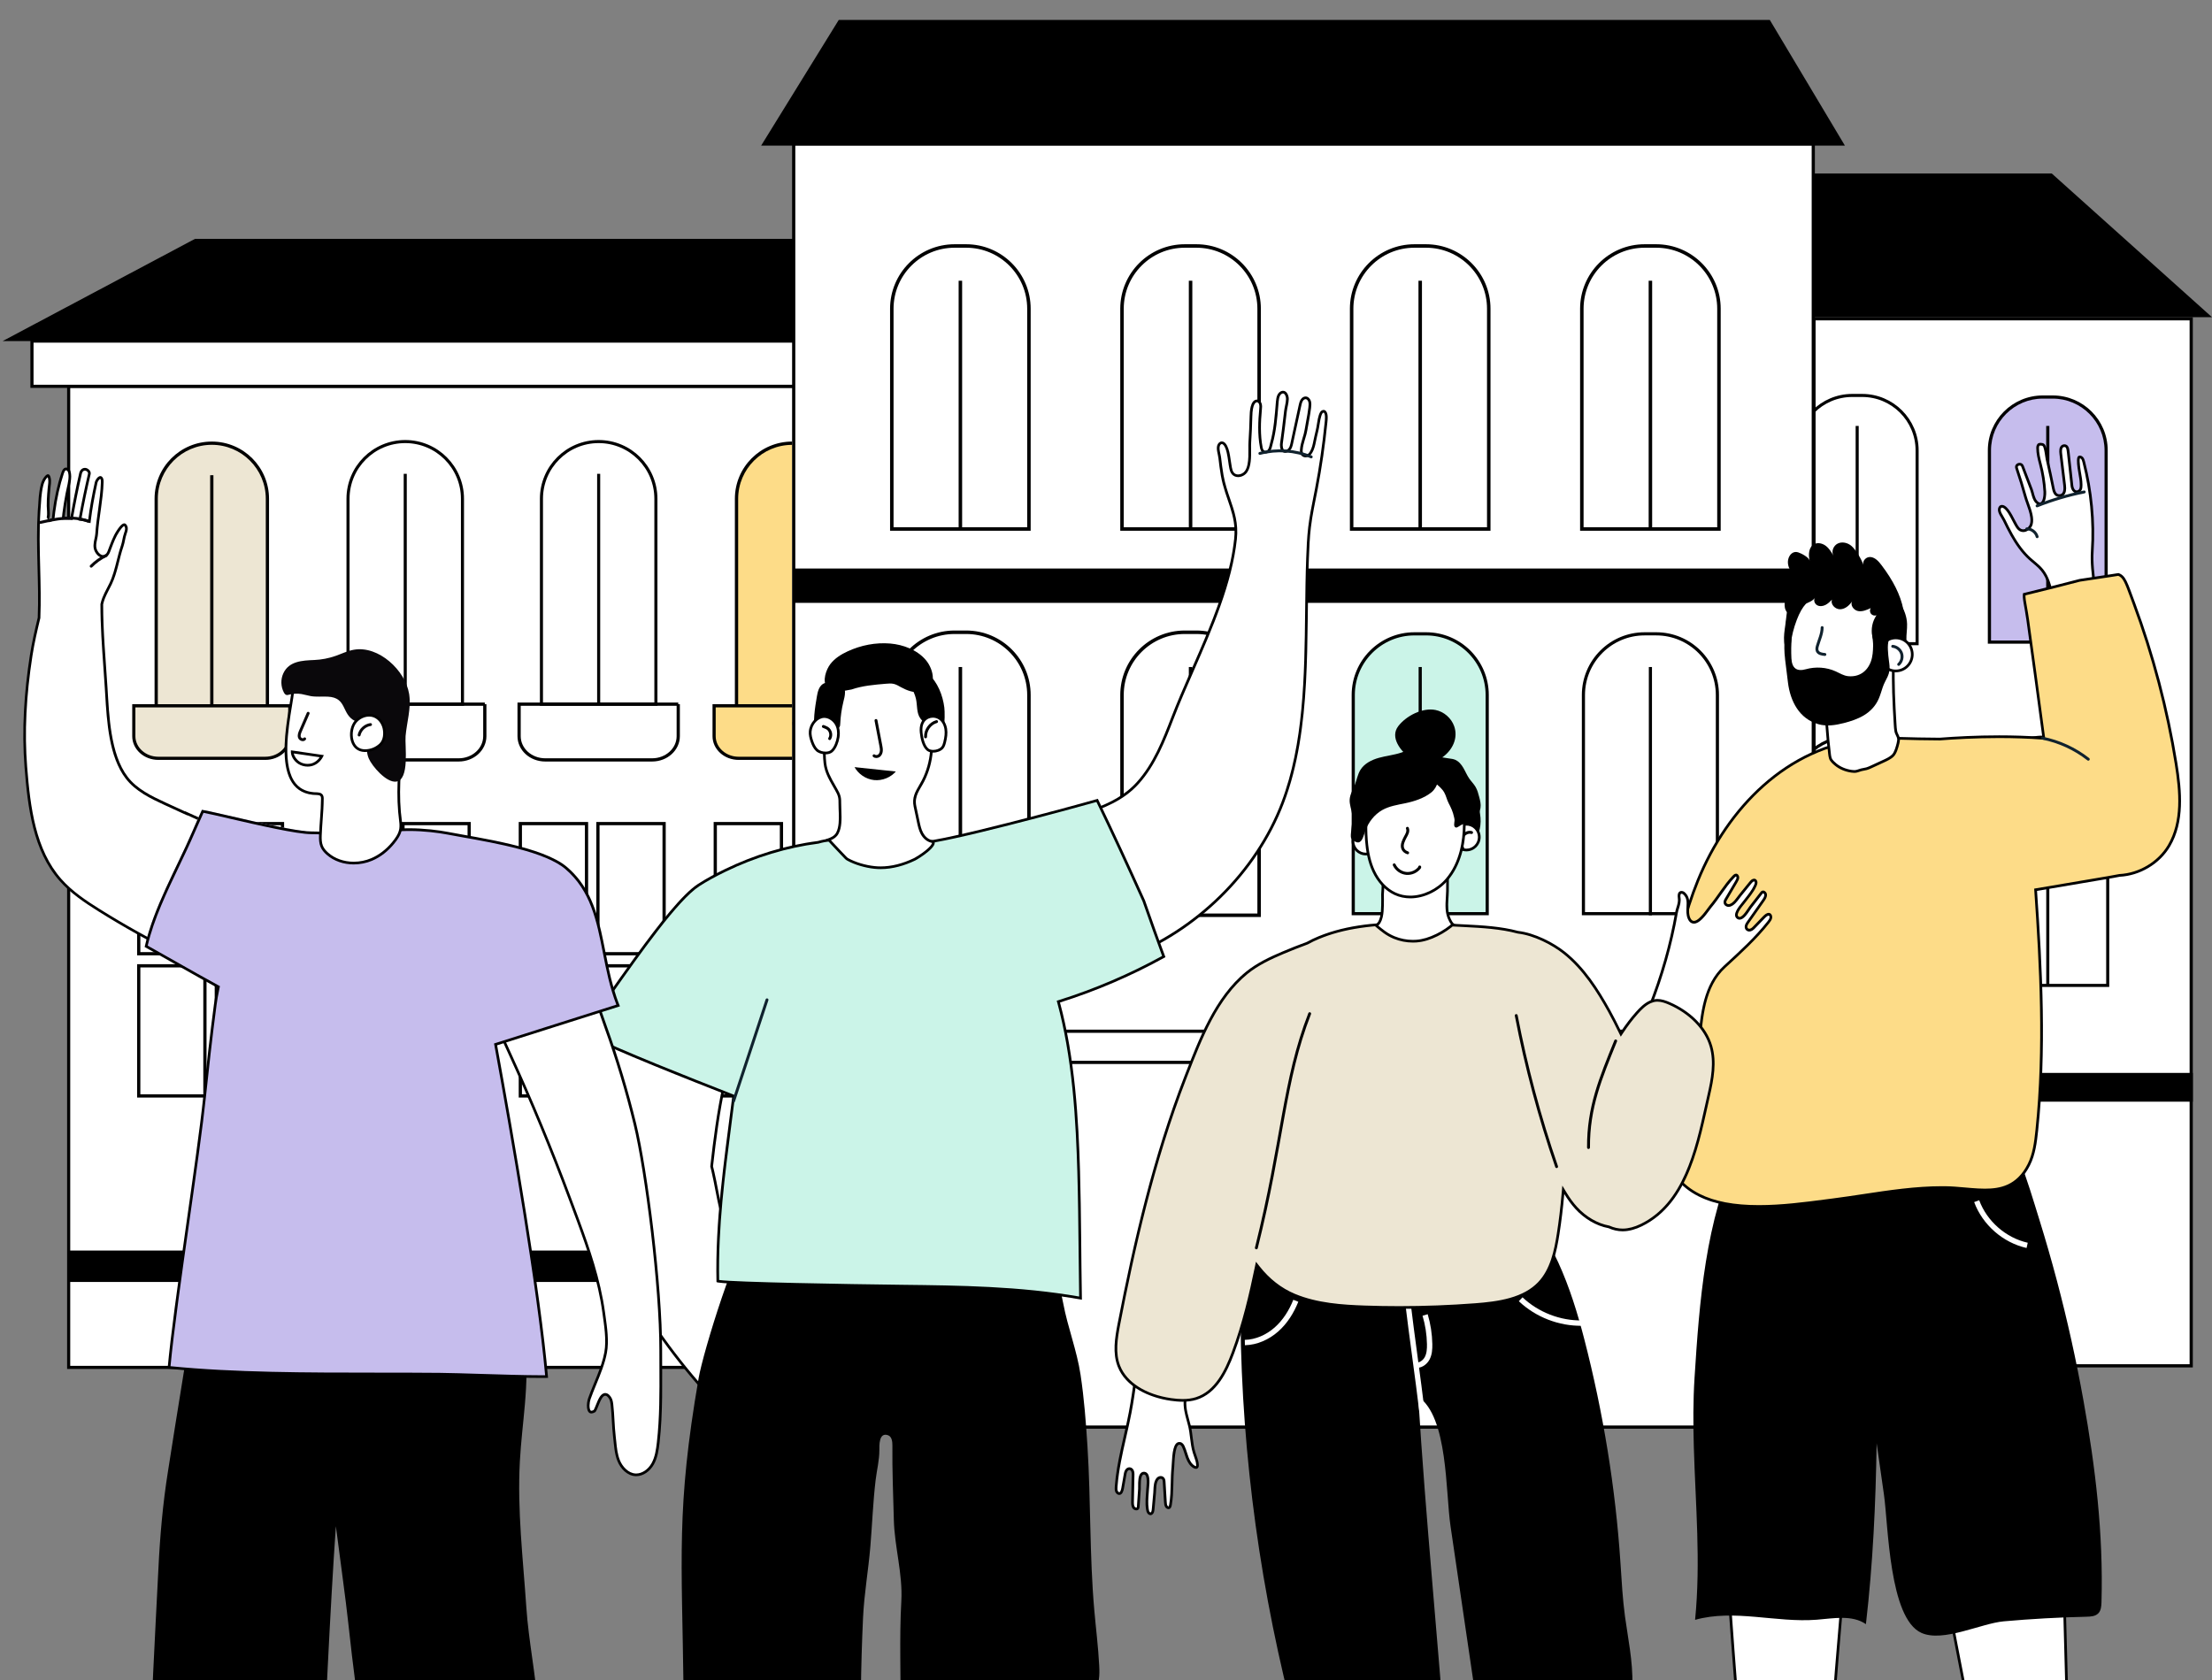 <svg xmlns="http://www.w3.org/2000/svg" xmlns:xlink="http://www.w3.org/1999/xlink" id="Capa_2" viewBox="0 0 2000 1519.18"><rect x="0" y="0" width="2000" height="1519.18" fill="#808080" stroke="none"/><defs><style>.cls-1,.cls-2,.cls-3,.cls-4,.cls-5,.cls-6,.cls-7,.cls-8,.cls-9,.cls-10,.cls-11{fill:none;}.cls-2,.cls-3,.cls-12,.cls-13,.cls-14,.cls-15,.cls-16,.cls-7,.cls-8,.cls-9,.cls-10{stroke:#000;}.cls-2,.cls-3,.cls-5,.cls-6,.cls-11{stroke-linecap:round;stroke-linejoin:round;}.cls-2,.cls-5,.cls-6,.cls-11{stroke-width:2.63px;}.cls-3{stroke-width:2.59px;}.cls-4{stroke-width:4.85px;}.cls-4,.cls-12,.cls-13,.cls-14,.cls-15,.cls-17,.cls-16,.cls-7,.cls-8,.cls-9,.cls-10{stroke-miterlimit:10;}.cls-4,.cls-17{stroke:#fff;}.cls-12{stroke-width:2.93px;}.cls-12,.cls-18{fill:#ede6d3;}.cls-5{stroke:#e58f77;}.cls-6{stroke:#0a080b;}.cls-13{stroke-width:2.84px;}.cls-13,.cls-14,.cls-19{fill:#fff;}.cls-14{stroke-width:2.81px;}.cls-20{fill:#fddc88;}.cls-21,.cls-16{fill:#cbf4e8;}.cls-22{clip-path:url(#clippath-1);}.cls-23{clip-path:url(#clippath-3);}.cls-15,.cls-24{fill:#c6bded;}.cls-15,.cls-16{stroke-width:2.86px;}.cls-17{stroke-width:2.42px;}.cls-25{fill:#0a080b;}.cls-26{clip-path:url(#clippath);}.cls-7{stroke-width:2.77px;}.cls-8{stroke-width:2.76px;}.cls-9{stroke-width:3.15px;}.cls-10{stroke-width:2.92px;}.cls-11{stroke:#10222e;}</style><clipPath id="clippath"><rect class="cls-1" x="641.51" y="390.59" width="74.68" height="303.32"></rect></clipPath><clipPath id="clippath-1"><rect class="cls-1" width="2000" height="1519.18"></rect></clipPath><clipPath id="clippath-3"><path class="cls-1" d="M1713.04,613.33c-.04-5.64.03-11.29.23-16.98.62-18.24.5-36.91-8.69-53.21-9.29-16.48-25.92-20.7-44.44-17.81-15.9,2.47-22.24,7.99-27.34,22.03-6.46,17.79-9.72,34.06-9.66,53.13.03,9.25.48,18.81,4.52,27.14,4.04,8.32,13.56,15.23,22.78,14.54-1.97,16.02-3.78,41.11,13.36,47.81,15.41,6.02,48.65,5.2,51.6-16.59.36-2.66.18-5.36,0-8.04-1.19-17.53-2.25-34.69-2.35-52.03Z"></path></clipPath></defs><g id="Capa_3"><rect class="cls-14" x="62.09" y="349.33" width="656.28" height="887.19"></rect><polygon points="718.37 216.01 176.29 216.01 2.38 308.43 718.37 308.43 718.37 216.01"></polygon><rect class="cls-13" x="28.9" y="308.43" width="689.47" height="40.91"></rect><rect x="62.09" y="1130.85" width="656.28" height="28.41"></rect><path class="cls-18" d="M141.22,645.6v-194.56c0-27.72,22.55-50.28,50.28-50.28s50.28,22.55,50.28,50.28v194.56h-100.56Z"></path><path d="M191.5,402.23c26.92,0,48.82,21.9,48.82,48.82v193.1h-97.63v-193.1c0-26.92,21.9-48.82,48.82-48.82M191.5,399.3h0c-28.58,0-51.74,23.17-51.74,51.74v196.02h103.48v-196.02c0-28.58-23.16-51.74-51.74-51.74h0Z"></path><line class="cls-12" x1="191.5" y1="429.73" x2="191.5" y2="647.06"></line><path class="cls-18" d="M143.18,685.74c-12.23,0-22.19-8.98-22.19-20.02v-27.49h141.03v27.49c0,11.04-9.95,20.02-22.19,20.02h-96.65Z"></path><path d="M260.58,639.66v26.06c0,10.25-9.31,18.59-20.76,18.59h-96.65c-11.45,0-20.76-8.34-20.76-18.59v-26.06h138.16M263.45,636.79H119.56v28.93c0,11.85,10.58,21.45,23.62,21.45h96.65c13.05,0,23.62-9.6,23.62-21.45v-28.93h0Z"></path><path class="cls-7" d="M366.4,399.3h0c28.56,0,51.74,23.18,51.74,51.74v185.75h-103.48v-185.75c0-28.56,23.18-51.74,51.74-51.74Z"></path><line class="cls-7" x1="366.4" y1="428.47" x2="366.4" y2="636.79"></line><path class="cls-10" d="M438.34,636.79v28.93c0,11.85-10.58,21.45-23.62,21.45h-96.65c-13.05,0-23.62-9.6-23.62-21.45v-28.93s143.89,0,143.89,0Z"></path><path class="cls-7" d="M541.29,399.3h0c28.56,0,51.74,23.18,51.74,51.74v185.75h-103.48v-185.75c0-28.56,23.18-51.74,51.74-51.74Z"></path><line class="cls-7" x1="541.29" y1="428.47" x2="541.29" y2="636.79"></line><path class="cls-10" d="M613.24,636.79v28.93c0,11.85-10.58,21.45-23.62,21.45h-96.65c-13.05,0-23.62-9.6-23.62-21.45v-28.93s143.89,0,143.89,0Z"></path><g class="cls-26"><path class="cls-20" d="M665.93,654.29v-203.24c0-27.71,22.54-50.25,50.25-50.25s50.25,22.54,50.25,50.25v203.24h-100.51Z"></path><path d="M716.19,402.28c26.89,0,48.76,21.88,48.76,48.76v201.76h-97.53v-201.76c0-26.89,21.88-48.76,48.76-48.76M716.19,399.3h0c-28.58,0-51.74,23.17-51.74,51.74v204.73h103.48v-204.73c0-28.58-23.16-51.74-51.74-51.74h0Z"></path><path class="cls-20" d="M667.86,685.74c-12.23,0-22.19-8.98-22.19-20.02v-27.49h141.03v27.49c0,11.04-9.95,20.02-22.19,20.02h-96.65Z"></path><path d="M785.27,639.66v26.06c0,10.25-9.31,18.59-20.76,18.59h-96.65c-11.45,0-20.76-8.34-20.76-18.59v-26.06h138.16M788.13,636.79h-143.89v28.93c0,11.85,10.58,21.45,23.62,21.45h96.65c13.05,0,23.62-9.6,23.62-21.45v-28.93h0Z"></path></g><rect class="cls-10" x="125.44" y="873.37" width="59.84" height="117.67"></rect><rect class="cls-10" x="195.59" y="873.37" width="59.84" height="117.67"></rect><rect class="cls-10" x="294.21" y="873.37" width="59.84" height="117.67"></rect><rect class="cls-10" x="364.37" y="873.37" width="59.84" height="117.67"></rect><rect class="cls-10" x="470.47" y="873.37" width="59.84" height="117.67"></rect><rect class="cls-10" x="540.62" y="873.37" width="59.84" height="117.67"></rect><rect class="cls-10" x="125.44" y="744.77" width="59.84" height="117.67"></rect><rect class="cls-10" x="195.59" y="744.77" width="59.84" height="117.67"></rect><rect class="cls-10" x="294.21" y="744.77" width="59.84" height="117.67"></rect><rect class="cls-10" x="364.37" y="744.77" width="59.84" height="117.67"></rect><rect class="cls-10" x="470.47" y="744.77" width="59.84" height="117.67"></rect><rect class="cls-10" x="540.62" y="744.77" width="59.84" height="117.67"></rect><rect class="cls-10" x="646.72" y="744.77" width="59.84" height="117.67"></rect><rect class="cls-10" x="646.72" y="873.37" width="59.84" height="117.67"></rect><rect class="cls-19" x="1640.14" y="288.28" width="341.06" height="946.8"></rect><path d="M1979.76,289.72v943.92h-338.18V289.72h338.18M1982.65,286.84h-343.95v949.69h343.95V286.84h0Z"></path><polygon points="1626.6 156.93 1855.17 156.93 2000 286.84 1633.39 286.84 1626.6 156.93"></polygon><path class="cls-24" d="M1798.76,580.66v-173.36c0-26.61,21.65-48.27,48.27-48.27h8.99c26.61,0,48.27,21.65,48.27,48.27v173.36h-105.52Z"></path><path d="M1856.01,360.46c25.82,0,46.84,21.01,46.84,46.83v171.93h-102.66v-171.93c0-25.82,21.01-46.83,46.84-46.83h8.99M1856.01,357.6h-8.99c-27.45,0-49.7,22.25-49.7,49.7v174.79h108.38v-174.79c0-27.45-22.25-49.7-49.7-49.7h0Z"></path><line class="cls-15" x1="1851.52" y1="385.17" x2="1851.52" y2="582.09"></line><path class="cls-8" d="M1674.68,357.6h8.99c27.43,0,49.7,22.27,49.7,49.7v174.79h-108.38v-174.79c0-27.43,22.27-49.7,49.7-49.7Z"></path><line class="cls-8" x1="1679.18" y1="385.17" x2="1679.18" y2="582.09"></line><path class="cls-8" d="M1671.28,666.62h8.99c27.43,0,49.7,22.27,49.7,49.7v174.79h-108.38v-174.79c0-27.43,22.27-49.7,49.7-49.7Z"></path><line class="cls-8" x1="1675.77" y1="694.19" x2="1675.77" y2="891.11"></line><path class="cls-8" d="M1847.02,666.62h8.99c27.43,0,49.7,22.27,49.7,49.7v174.79h-108.38v-174.79c0-27.43,22.27-49.7,49.7-49.7Z"></path><line class="cls-8" x1="1851.52" y1="694.19" x2="1851.52" y2="891.11"></line><rect x="1639.19" y="970.22" width="343.46" height="26.01"></rect><polygon points="758.35 18.05 688.19 131.68 1668.09 131.68 1600.2 18.05 758.35 18.05"></polygon><rect class="cls-19" x="717.63" y="130.33" width="921.86" height="1160.18"></rect><path d="M1638.05,131.77v1157.29h-918.97V131.77h918.97M1640.93,128.89h-924.74v1163.06h924.74V128.89h0Z"></path><path class="cls-9" d="M863.1,222.44h10.47c31.32,0,56.75,25.43,56.75,56.75v199.16h-123.98v-199.16c0-31.32,25.43-56.75,56.75-56.75Z"></path><line class="cls-9" x1="868.34" y1="253.87" x2="868.34" y2="478.36"></line><path class="cls-9" d="M1071.23,222.44h10.47c31.32,0,56.75,25.43,56.75,56.75v199.16h-123.98v-199.16c0-31.32,25.43-56.75,56.75-56.75Z"></path><line class="cls-9" x1="1076.47" y1="253.87" x2="1076.47" y2="478.36"></line><path class="cls-9" d="M1278.86,222.44h10.47c31.32,0,56.75,25.43,56.75,56.75v199.16h-123.98v-199.16c0-31.32,25.43-56.75,56.75-56.75Z"></path><line class="cls-9" x1="1284.1" y1="253.87" x2="1284.1" y2="478.36"></line><path class="cls-9" d="M1486.99,222.44h10.47c31.32,0,56.75,25.43,56.75,56.75v199.16h-123.98v-199.16c0-31.32,25.43-56.75,56.75-56.75Z"></path><line class="cls-9" x1="1492.23" y1="253.87" x2="1492.23" y2="478.36"></line><path class="cls-9" d="M863.1,571.74h10.47c31.32,0,56.75,25.43,56.75,56.75v199.16h-123.98v-199.16c0-31.32,25.43-56.75,56.75-56.75Z"></path><line class="cls-9" x1="868.34" y1="603.17" x2="868.34" y2="827.66"></line><path class="cls-9" d="M1071.23,571.74h10.47c31.32,0,56.75,25.43,56.75,56.75v199.16h-123.98v-199.16c0-31.32,25.43-56.75,56.75-56.75Z"></path><line class="cls-9" x1="1076.47" y1="603.17" x2="1076.47" y2="827.66"></line><path class="cls-21" d="M1223.54,826.23v-197.73c0-30.5,24.82-55.32,55.32-55.32h10.47c30.5,0,55.32,24.82,55.32,55.32v197.73h-121.12Z"></path><path d="M1289.34,574.6c29.72,0,53.89,24.18,53.89,53.89v196.3h-118.25v-196.3c0-29.72,24.18-53.89,53.89-53.89h10.47M1289.34,571.74h-10.47c-31.34,0-56.75,25.41-56.75,56.75v199.16h123.98v-199.16c0-31.34-25.41-56.75-56.75-56.75h0Z"></path><line class="cls-16" x1="1284.1" y1="603.17" x2="1284.1" y2="827.66"></line><path class="cls-19" d="M1431.66,826.24v-197.74c0-30.51,24.82-55.33,55.33-55.33h10.47c30.51,0,55.33,24.82,55.33,55.33v197.74h-121.14Z"></path><path d="M1497.47,574.58c29.73,0,53.91,24.19,53.91,53.91v196.32h-118.3v-196.32c0-29.73,24.19-53.91,53.91-53.91h10.47M1497.47,571.74h-10.47c-31.34,0-56.75,25.41-56.75,56.75v199.16h123.98v-199.16c0-31.34-25.41-56.75-56.75-56.75h0Z"></path><line class="cls-13" x1="1492.23" y1="603.17" x2="1492.23" y2="827.66"></line><rect x="718.37" y="514.1" width="922.56" height="31.06"></rect><rect class="cls-19" x="719.81" y="932.53" width="919.68" height="28.17"></rect><path d="M1638.05,933.97v25.29h-916.79v-25.29h916.79M1640.93,931.09h-922.56v31.06h922.56v-31.06h0Z"></path><g class="cls-22"><path class="cls-19" d="M637.81,1258.35c-31.25-34.87-57.99-73.38-79.5-114.49-17.63-33.7-25.36-63.93-25.06-98.04.06-6.92.56-12.38,1.58-17.19.16-.78.35-1.55.55-2.31l.02-.09s.29-2.92.43-4.3c.26-2.58.51-5.09.72-7.49,1.44-16.38,4.03-32.55,7.71-48.08,9.37-39.5,26.73-76.21,50.2-106.15,25.21-32.15,56.47-55.92,92.89-70.65,5.5-2.22,13.7-4.87,21.54-4.87,7.18,0,12.73,2.22,16.52,6.59,6.79,7.84,4.66,19.57,3.43,24.25-.53,2.02-1.21,4.11-2.01,6.2-6.72,17.58-16.92,34.12-26.77,50.1-7.46,12.09-15.17,24.59-21.36,37.5-22.73,47.41-29.86,97.7-35.22,145.16l-.02.21.05.21c.37,1.48.73,2.98,1.08,4.5,1.24,5.29,2.29,10.73,3.3,15.99,1.31,6.81,2.66,13.86,4.47,20.71,3.88,14.69,8.6,29.49,13.17,43.81,5.75,18.02,11.69,36.64,16.02,55.25-1.75,3.71-3.81,8.02-5.98,12.25-9.14,17.82-21.5,34.49-37.76,50.92Z"></path><path d="M708.89,785.91c6.81,0,12.06,2.08,15.6,6.17,6.41,7.41,4.35,18.65,3.17,23.15-.52,1.98-1.18,4.03-1.97,6.08-6.68,17.48-16.84,33.96-26.68,49.9-7.47,12.11-15.2,24.64-21.42,37.61-22.81,47.58-29.96,97.99-35.33,145.54l-.05.43.1.42c.36,1.48.73,2.97,1.08,4.49,1.24,5.27,2.28,10.69,3.29,15.94,1.31,6.83,2.67,13.9,4.49,20.79,3.89,14.72,8.62,29.54,13.19,43.87,5.7,17.86,11.59,36.32,15.9,54.75-1.7,3.61-3.69,7.77-5.78,11.83-8.92,17.38-20.91,33.66-36.64,49.7-30.81-34.54-57.2-72.63-78.47-113.28-17.53-33.51-25.22-63.57-24.93-97.47.06-6.83.55-12.22,1.55-16.95.15-.72.33-1.46.53-2.26l.05-.18.02-.19c.14-1.41.28-2.8.41-4.17.26-2.63.51-5.11.72-7.53,1.43-16.32,4.02-32.44,7.69-47.91,9.33-39.33,26.61-75.88,49.98-105.68,25.08-31.98,56.17-55.63,92.39-70.27,5.4-2.18,13.44-4.79,21.08-4.79M708.89,783.49c-7.31,0-15.2,2.22-21.99,4.96-75.81,30.64-125.3,99.54-143.82,177.64-3.76,15.86-6.32,32.01-7.74,48.25-.32,3.69-.74,7.62-1.14,11.68-.2.78-.39,1.57-.56,2.37-1.2,5.68-1.56,11.67-1.61,17.43-.31,36.01,8.61,66.91,25.2,98.61,21.84,41.74,49.01,80.67,80.53,115.69,15.31-15.32,28.75-32.37,38.89-52.13,2.15-4.18,4.17-8.42,6.17-12.67-7.78-33.6-20.51-66.24-29.3-99.5-3.19-12.09-4.9-24.5-7.76-36.66-.36-1.52-.72-3.02-1.09-4.51,5.64-49.9,12.82-98.28,35.11-144.77,14.36-29.95,36.33-56.7,48.17-87.7.79-2.07,1.48-4.18,2.05-6.33,2.26-8.6,2.13-18.63-3.69-25.35-4.43-5.12-10.68-7.01-17.43-7.01h0Z"></path><path class="cls-4" d="M932.07,1501.36c-2.45-74.4-4.26-85.01-6.71-159.41"></path><path class="cls-19" d="M988.31,872.68c-24.52,0-48.57-19.4-57.19-46.12-8.79-27.25-7.07-63.1,17.48-77.39,9.93-5.78,20.67-9.58,31.06-13.26,17.25-6.1,35.09-12.42,49.09-27.95,15.2-16.86,23.79-39.13,31.36-58.77,5.43-14.08,11.64-28.26,18.21-43.27,16.96-38.72,34.49-78.76,38.76-118.52,1.51-14.1-2.1-24.62-5.93-35.77-2.3-6.71-4.69-13.64-6.13-21.82-.94-5.33-1.6-10.65-2.16-15.61-.13-1.16-.39-2.35-.66-3.61-.58-2.69-1.17-5.47-.43-7.66.42-1.26,1.55-2.55,2.9-2.56.9,0,1.89.57,2.65,1.53,2.7,3.38,3.64,10.1,4.4,15.5.29,2.07.56,4.02.91,5.65.34,1.63.77,3.67,2.15,5.21,1.15,1.28,2.8,1.99,4.67,1.99,2.76,0,5.67-1.54,7.25-3.82,3.38-4.91,3.32-13.05,3.26-20.23-.02-2.39-.04-4.64.08-6.5.5-7.59.84-15.33,1.01-23.01.2-9.22,2.01-13.98,5.37-14.15h.1c1.37,0,2.57,1.35,2.99,2.62.54,1.61.36,3.49.18,5.32-.92,9.54-1.66,21.98.68,34.15.17.91.64,3.33,2.66,4.09.35.13.73.2,1.12.2,1.13,0,2.27-.57,3.07-1.52,1.12-1.34,1.55-3.23,1.93-4.9.12-.51.23-1,.35-1.44,3.17-11.16,4.15-23.17,5.1-34.8l.26-3.15c.2-1.79.41-3.68,1.14-5.31.74-1.65,1.99-2.81,3.34-3.11.26-.06.5-.09.74-.09.77,0,1.45.3,2.05.92,1.32,1.35,1.89,3.71,1.86,5.34-.04,2.12-.47,4.19-.93,6.39-.31,1.48-.63,3.02-.81,4.57-.27,2.25-.53,4.5-.8,6.75-.86,7.34-1.75,14.93-2.85,22.4-.17,1.15-.28,4.52,1.25,6.28.59.68,1.35,1.04,2.21,1.04.68,0,1.41-.23,2.17-.68,2.7-1.61,3.33-4.66,3.82-7.11.06-.28.11-.56.17-.83l7.12-32.84c.54-2.47,1.06-4.47,2.41-5.85.76-.77,1.78-1.23,2.71-1.23.11,0,.22,0,.33.02,1.62.19,2.83,1.8,3.26,3.21.53,1.73.37,3.61.13,5.71-.48,4.19-1.27,8.41-2.03,12.48-.48,2.55-.97,5.18-1.39,7.8-.4,2.5-1.13,4.93-1.91,7.49-1.01,3.34-2.06,6.79-2.28,10.42-.09,1.44-.03,3.26,1.27,4.49.67.64,1.56.98,2.56.98,1.27,0,2.57-.55,3.47-1.48,2.67-2.72,3.9-7.76,4.21-9.25l.38-1.78c.74-3.53,1.51-7.18,2.41-10.73.39-1.56.68-3.42.99-5.38.25-1.59.51-3.23.83-4.79.55-2.66,1.18-4.5,1.98-5.79.45-.73,1.33-1.26,2.08-1.26.25,0,.48.06.67.18,2.36,1.47,1.79,6.91,1.52,9.52l-.05.5c-2.08,20.57-5.03,40.84-8.76,60.24-.48,2.47-.97,4.93-1.46,7.4-1.75,8.81-3.56,17.92-4.64,27-1.13,9.45-1.49,19.09-1.84,28.42-.59,15.54-.76,31.15-.94,47.68-.65,58.94-1.33,119.88-21.58,173.1-11.75,30.88-31.18,60.2-56.2,84.78-24.7,24.28-54.25,43.38-85.44,55.26-8.67,3.3-18.97,6.68-29.56,6.72h-.17Z"></path><path d="M1160.09,355.8c.3,0,.7.06,1.19.56,1.02,1.04,1.54,3.08,1.51,4.47-.04,2.01-.46,4.03-.9,6.16-.31,1.51-.64,3.07-.83,4.67-.27,2.25-.53,4.5-.8,6.74-.86,7.33-1.75,14.92-2.85,22.38-.24,1.62-.23,5.22,1.53,7.25.81.94,1.92,1.46,3.13,1.46.9,0,1.84-.29,2.78-.85,3.16-1.88,3.87-5.37,4.39-7.91.06-.28.11-.55.17-.82l1.46-6.74.91-4.21,1.78-8.21,2.97-13.68c.49-2.28.96-4.11,2.09-5.25.53-.54,1.24-.87,1.85-.87.06,0,.12,0,.19.01.91.11,1.86,1.1,2.24,2.36.46,1.51.31,3.25.08,5.22-.47,4.15-1.26,8.34-2.02,12.39-.48,2.56-.97,5.2-1.39,7.84-.38,2.42-1.11,4.81-1.87,7.33-1.03,3.41-2.1,6.93-2.33,10.69-.1,1.57-.03,3.85,1.65,5.44.89.85,2.1,1.31,3.39,1.31,1.59,0,3.21-.69,4.34-1.84,2.82-2.87,4.11-7.84,4.53-9.84l.37-1.75c.74-3.53,1.51-7.18,2.4-10.71.41-1.61.7-3.5,1.02-5.5.25-1.57.5-3.2.82-4.73.52-2.48,1.11-4.25,1.82-5.39.25-.41.76-.69,1.09-.69,1.72,1.07,1.17,6.37.96,8.37l-.05.5c-2.07,20.53-5.02,40.76-8.75,60.13-.47,2.46-.96,4.92-1.45,7.38-1.76,8.83-3.57,17.97-4.66,27.1-1.13,9.5-1.5,19.17-1.85,28.52-.59,15.55-.76,31.17-.94,47.71-.65,58.83-1.33,119.67-21.5,172.68-11.69,30.72-31.02,59.89-55.91,84.35-24.58,24.16-53.99,43.17-85.03,54.99-8.57,3.26-18.74,6.6-29.13,6.64h-.16c-24,0-47.57-19.04-56.03-45.28-8.65-26.81-7.04-62.02,16.94-75.97,9.83-5.72,20.52-9.5,30.85-13.16,17.39-6.15,35.38-12.52,49.59-28.28,15.35-17.03,23.98-39.4,31.6-59.15,5.42-14.06,11.63-28.22,18.19-43.22,16.99-38.81,34.57-78.93,38.85-118.87,1.54-14.36-2.12-25.01-5.99-36.29-2.29-6.66-4.66-13.55-6.09-21.64-.94-5.29-1.59-10.6-2.15-15.54-.14-1.22-.41-2.49-.68-3.73-.54-2.53-1.1-5.14-.47-7.03.32-.95,1.11-1.73,1.77-1.74.5,0,1.16.42,1.68,1.07,2.49,3.12,3.41,9.66,4.15,14.92.29,2.09.57,4.06.92,5.73.35,1.68.84,3.99,2.43,5.76,1.38,1.54,3.36,2.39,5.57,2.39,3.19,0,6.43-1.71,8.25-4.35,3.6-5.23,3.53-13.57,3.47-20.92-.02-2.36-.04-4.6.08-6.41.5-7.61.85-15.37,1.02-23.06.25-11.52,3.04-12.9,4.27-12.96.69,0,1.51.8,1.84,1.79.46,1.37.3,3.05.13,4.82v.05c-.92,9.56-1.67,22.11.7,34.44.19.99.77,4,3.42,4.99.49.18,1.01.28,1.54.28,1.48,0,2.97-.73,4-1.95,1.31-1.57,1.78-3.61,2.19-5.41.11-.5.22-.98.34-1.38,3.2-11.28,4.19-23.36,5.14-35.04.08-1.04.17-2.07.25-3.11.19-1.73.39-3.51,1.04-4.95.57-1.28,1.53-2.21,2.5-2.42.17-.04.33-.06.48-.06M1160.09,353.38c-.32,0-.65.04-1,.11-1.91.43-3.39,2.02-4.19,3.8-.8,1.79-1.02,3.76-1.24,5.71-1.04,12.48-1.89,25.66-5.31,37.72-.52,1.84-.8,4.4-2.05,5.9-.53.63-1.34,1.09-2.14,1.09-.23,0-.47-.04-.69-.12-1.21-.45-1.65-1.91-1.89-3.18-2.13-11.09-1.75-22.51-.67-33.75.19-1.97.39-4-.23-5.87-.61-1.82-2.24-3.45-4.14-3.45-.06,0-.11,0-.17,0-6.06.3-6.43,11.26-6.52,15.33-.17,7.66-.51,15.31-1.01,22.96-.48,7.28,1.16,19.89-3.13,26.12-1.38,2-3.91,3.3-6.25,3.3-1.43,0-2.78-.48-3.77-1.58-1.13-1.26-1.52-2.99-1.86-4.65-1.27-6.01-1.59-16.71-5.55-21.66-.88-1.1-2.17-1.98-3.58-1.98h-.03c-1.87.02-3.44,1.61-4.03,3.39-1.21,3.59.62,8.14,1.03,11.8.6,5.25,1.25,10.49,2.17,15.69,3.88,21.95,14.44,35.06,12.05,57.24-5.88,54.73-37.26,110.56-56.9,161.48-7.99,20.7-16.28,41.91-31.14,58.4-22.12,24.54-53.2,25.45-79.85,40.97-25.12,14.62-27.07,50.77-18.02,78.81,8.2,25.41,31.66,46.96,58.34,46.96.06,0,.11,0,.17,0,10.31-.04,20.35-3.13,29.99-6.8,63.42-24.14,118.1-77.02,142.34-140.74,25.92-68.14,19.89-149.32,22.6-221.16.36-9.46.71-18.92,1.83-28.32,1.37-11.54,3.89-22.9,6.09-34.31,3.85-19.97,6.74-40.12,8.78-60.35.3-2.99,1.13-9.19-2.03-11.17-.41-.25-.86-.37-1.32-.37-1.2,0-2.46.77-3.11,1.84-1,1.61-1.64,3.82-2.13,6.18-.73,3.52-1.12,7.38-1.81,10.12-1.05,4.16-1.91,8.36-2.79,12.55-.58,2.74-1.87,6.59-3.89,8.65-.67.69-1.67,1.11-2.61,1.11-.64,0-1.25-.2-1.72-.65-.91-.87-.98-2.28-.9-3.54.38-6.14,3.23-11.82,4.18-17.79,1.08-6.8,2.64-13.48,3.42-20.34.24-2.07.43-4.21-.17-6.2-.61-1.99-2.21-3.82-4.28-4.07-.16-.02-.31-.03-.47-.03-1.33,0-2.63.64-3.57,1.59-1.66,1.68-2.23,4.13-2.74,6.44-1.58,7.3-3.17,14.6-4.75,21.9-.79,3.65-1.58,7.3-2.37,10.95-.55,2.56-.92,5.66-3.43,7.16-.6.36-1.11.51-1.54.51-2.27,0-2.52-4.19-2.26-5.93,1.43-9.75,2.49-19.47,3.66-29.19.45-3.71,1.67-7.32,1.75-11.07.06-3.02-1.6-7.5-5.12-7.5h0Z"></path><path class="cls-11" d="M1185.54,413.16c-14.59-6.02-31.15-7.14-46.42-3.15"></path><path d="M631.63,1246.41c4.1-23.74,34.7-123.39,51.19-140.96,11.31-12.05,26.85-19.05,41.95-25.75,23.67-10.5,47.74-21.11,73.41-24.5,36.46-4.82,74.44,5.81,104.03,27.64,32.17,23.74,51.93,57.2,59.1,95.7,4.05,21.75,12.34,42.44,15.68,64.61,3.24,21.48,4.89,43.16,6.26,64.82,3.11,49.2,1.82,98.64,6.13,147.74,1.48,16.85,3.61,33.66,4.48,50.55.43,8.35.31,17.46-4.84,24.03-2.84,3.62-6.91,6.04-10.96,8.23-49.46,26.64-107.79,29.03-164.11,30.04-.02-5.94.09-11.88.18-17.82.51-34.6-1.11-68.64.8-102.91,1.37-24.68-6.15-48.95-6.77-73.48-.56-22.36-1.54-44.74-1.3-67.1.04-3.63-.51-8.17-3.94-9.38-8.35-2.96-7.87,9.26-7.85,13.6.04,8.93-2.29,17.91-3.36,26.84-2.39,19.96-3.1,40.08-4.77,60.1-1.8,21.57-5.61,42.83-6.62,64.44-1.03,22.25-1.7,44.51-1.94,66.78-.1,8.33,3.09,26.31-2.38,32.25-4.1,4.45-17.86,5.56-23.93,6.75-16.48,3.23-31.44.65-47.93.15-36.35-1.1-85.5,10.47-86.11-40.12-1.45-119.79-6.78-164.2,13.61-282.25Z"></path><path class="cls-21" d="M745.27,782.67c0,.65-.15,1.3-.38,1.9-.33-.22-.68-.41-1.03-.6l1.41-1.3Z"></path><path class="cls-21" d="M874.18,782.67c0,.65.15,1.3.38,1.9.33-.22.68-.41,1.03-.6l-1.41-1.3Z"></path><path class="cls-21" d="M976.98,1173.88c-54.59-9.62-108.95-10.24-161.53-10.84-40.73-.47-156.49-2.29-166.43-4.53-.99-48.65,4.95-94.54,11.24-143.11.77-5.92,1.53-11.85,2.29-17.8.23-1.84.46-3.67.68-5.51l.11-.93-1.91-.75c-37.96-14.91-101.16-39.72-135.19-56.44,6.38-8,15.66-21.17,26.32-36.29,25.25-35.82,59.82-84.87,79.2-97.35,6.85-4.41,14.49-8.62,24.03-13.25,26.83-13.01,55.81-21.78,83.82-25.34h.1s.09-.04.09-.04c6.72-1.97,14.69-2.89,25.09-2.89,6.02,0,12.02.3,17.81.59,4.31.22,8.39.42,12.21.49,12.26.22,24.28,1.65,35.71,4.27l1.96.45s-.64-2.38-.69-2.59c.36.02.7.02.97.02,20.01,0,139.68-32.72,159.15-38.25,12.56,26,25.59,54.07,42.16,90.83l1.66,4.71c5.29,15,10.75,30.51,16.42,45.67-30.05,16.58-61.74,30.18-94.2,40.41l-1.11.35.3,1.12c7.56,27.97,15.63,67.99,18.07,152.67.68,23.39.91,47.25,1.14,70.31.14,14.43.29,29.34.54,44.01Z"></path><path d="M991.34,725.24c12.42,25.73,25.33,53.55,41.68,89.84l1.64,4.66c5.18,14.69,10.52,29.85,16.06,44.72-29.71,16.32-61.01,29.71-93.06,39.81l-2.22.7.61,2.24c6.18,22.87,10.63,48.19,13.61,77.4,2.79,27.47,3.83,54.5,4.42,74.98.68,23.39.91,47.24,1.14,70.3.14,13.95.28,28.34.52,42.54-54.2-9.39-108.11-10.01-160.28-10.61-49.53-.57-151.5-2.34-165.25-4.35-.89-48.19,5.01-93.73,11.25-141.92.77-5.92,1.53-11.85,2.29-17.81.23-1.84.46-3.68.68-5.52l.22-1.86-1.74-.68-1.06-.42c-37.44-14.7-99.46-39.05-133.73-55.74,6.36-8.11,15.27-20.75,25.43-35.16,25.19-35.74,59.69-84.68,78.86-97.03,6.81-4.39,14.41-8.57,23.9-13.18,26.71-12.96,55.56-21.68,83.44-25.23l.19-.02.19-.05c6.61-1.94,14.47-2.84,24.75-2.84,5.99,0,11.97.3,17.75.59,4.32.22,8.41.42,12.24.49,12.18.22,24.11,1.64,35.46,4.24l3.92.9-.8-3c21.5-.61,135.9-31.8,157.89-38.01M992.64,722.35c-23.31,6.69-140.58,38.48-159.8,38.48-1.63,0-2.55-.23-2.66-.72.2.96.43,1.92.69,2.87-11.72-2.68-23.79-4.09-35.96-4.3-8.92-.16-19.49-1.09-30.04-1.09-8.82,0-17.62.65-25.43,2.94-29.22,3.72-57.93,12.71-84.19,25.45-8.33,4.04-16.35,8.3-24.16,13.32-28.01,18.04-85.62,109.13-106.75,135.08,34.02,16.89,98.37,42.13,137.68,57.56-.22,1.83-.44,3.66-.68,5.5-6.91,54.31-14.73,106.79-13.52,161.84.06,2.84,153.54,4.8,167.61,4.96,54.88.63,108.54,1.37,162.78,11.08-.69-38.58-.59-77.28-1.7-115.81-1.36-47.1-4.43-102.34-18.11-152.95,33.05-10.42,65.03-24.21,95.34-41.01-6.39-17.04-12.4-34.22-18.46-51.39-13.87-30.77-27.94-61.44-42.64-91.82h0Z"></path><path class="cls-19" d="M796.2,784.7c-1.89,0-3.78-.1-5.62-.29-8.55-.9-17.64-3.66-24.3-7.36-.85-.47-1.65-1.32-2.42-2.15-.23-.24-.46-.48-.68-.71-1.65-1.67-3.28-3.42-4.86-5.11l-1.51-1.62c-1.49-1.6-2.98-3.2-4.5-4.77-.37-.38-.74-.8-1.12-1.23-.63-.71-1.31-1.48-2.04-2.16,3.17-1.13,6.23-2.7,7.95-5.9,1.58-2.96,2.08-6.3,2.34-8.89.38-3.88.23-7.77.08-11.54-.08-2.12-.17-4.3-.16-6.44.01-1.98.02-4.03-.47-6.07-.55-2.29-1.67-4.31-2.75-6.25-.7-1.26-1.41-2.5-2.1-3.71-3.75-6.55-7.29-12.73-8.17-20.47-1.3-11.48-.02-23.34,1.1-33.79,1.41-13.08,6.49-25.19,14.3-34.1,8.51-9.71,19.53-14.84,31.86-14.84,1.87,0,3.79.12,5.7.36,9.55,1.18,18.91,5.33,27.06,12,8.1,6.63,12.1,13.16,14.75,24.07,1.91,7.87,2.55,16.76,2,27.96-.11,2.32-.28,4.85-.51,7.73-.74,9.21-3.33,18.42-7.49,26.62-.86,1.69-1.8,3.29-2.7,4.83-3.23,5.52-6.28,10.73-4.65,18.4l2.99,14.07c.74,3.47,1.5,7.06,3.26,10.32,2.03,3.77,5.16,6.39,8.6,7.18l.28.06c.4.09.78.17.97.32.43.34.59.71.53,1.22-.49,4.32-13.4,12.9-16.85,14.57-10.58,5.11-20.96,7.7-30.86,7.7h0Z"></path><path d="M793.12,608.5c1.82,0,3.69.12,5.56.35,9.33,1.15,18.47,5.21,26.44,11.74,7.87,6.45,11.76,12.79,14.34,23.42,1.88,7.76,2.51,16.53,1.97,27.61-.11,2.3-.28,4.82-.51,7.69-.72,9.05-3.27,18.1-7.36,26.17-.84,1.66-1.77,3.24-2.66,4.77-3.35,5.73-6.52,11.13-4.79,19.26l2.99,14.07c.72,3.39,1.54,7.23,3.37,10.65,2.19,4.08,5.61,6.92,9.39,7.79l.3.07c.17.04.41.09.52.13.02.01.03.02.03.03,0,.2-.2,2.3-6.6,7.32-4.07,3.19-8.5,5.84-9.57,6.36-10.42,5.03-20.62,7.58-30.33,7.58-1.85,0-3.7-.1-5.49-.29-8.4-.89-17.31-3.58-23.84-7.22-.68-.38-1.42-1.16-2.13-1.92-.24-.25-.47-.5-.7-.73-1.64-1.66-3.28-3.41-4.86-5.11l-.46-.49-1.03-1.11c-1.47-1.57-2.98-3.2-4.51-4.78-.34-.35-.7-.76-1.08-1.19-.26-.29-.53-.6-.8-.9,2.75-1.18,5.29-2.85,6.86-5.79,1.69-3.15,2.21-6.65,2.47-9.34.39-3.96.23-7.9.08-11.71-.08-2.1-.17-4.27-.16-6.38.01-1.96.02-4.18-.5-6.36-.59-2.45-1.8-4.63-2.87-6.56-.7-1.27-1.41-2.51-2.11-3.73-3.85-6.72-7.17-12.52-8.02-20-1.28-11.35-.01-23.13,1.1-33.53,1.38-12.83,6.36-24.71,14.01-33.43,8.27-9.44,18.97-14.42,30.95-14.42M793.12,606.07c-27.04,0-44.56,23.99-47.36,50.02-1.22,11.28-2.38,22.73-1.1,34.06,1.07,9.43,5.84,16.4,10.42,24.64,1.06,1.9,2.12,3.83,2.63,5.95.45,1.88.45,3.84.44,5.78-.03,5.96.68,11.91.09,17.87-.28,2.88-.82,5.86-2.2,8.44-1.67,3.12-4.82,4.51-8.03,5.59-.47.16-.95.31-1.4.5,1.84.97,3.38,3.1,4.84,4.61,1.86,1.93,3.69,3.9,5.52,5.87,1.77,1.89,3.54,3.79,5.36,5.64,1.02,1.03,2.09,2.35,3.38,3.06,7.17,3.99,16.63,6.65,24.76,7.51,1.91.2,3.83.3,5.75.3,10.82,0,21.6-3.1,31.39-7.82,2.81-1.36,22.08-13.4,16.55-17.83-.48-.39-1.13-.48-1.74-.62-3.42-.79-6.14-3.49-7.8-6.57-1.66-3.09-2.41-6.57-3.14-10-1-4.69-1.99-9.38-2.99-14.07-1.97-9.28,3.31-14.67,7.25-22.43,4.27-8.41,6.87-17.67,7.62-27.07.21-2.58.39-5.17.51-7.77.46-9.48.22-19.02-2.03-28.3-2.62-10.77-6.6-17.71-15.16-24.72-7.91-6.48-17.49-11.01-27.68-12.27-2-.25-3.95-.36-5.85-.36h0Z"></path><path d="M743.87,669.37c-2.79.85-5.51-.48-6.79-5.85-2.43-10.2-.23-23.58,1.53-33.82.7-4.1,1.77-8.56,5.13-11.01.8-.59,1.73-1.03,2.72-1.14,2.26-.23,4.62.06,6.73-.12,2.71-.23,4.33-1.86,7.13.14,2.54,1.82,3.67,5.1,3.71,8.23.04,3.12-.84,6.17-1.57,9.21-1.53,6.33-2.45,12.81-2.74,19.32-.05,1.05-.09,2.15-.62,3.06-1.34,2.32-4.8,2.13-7.04,1.61-.74,4.38-4.52,9.26-8.19,10.37Z"></path><path d="M842.94,676.77c-2.45-.18-4.74-2.14-5.64-5.77-1.37-5.53.32-13.6-2.71-18.27-.69-1.06-1.62-1.95-2.37-2.96-3.7-4.98-2.68-11.89-4.07-17.94-.82-3.57-2.5-6.87-3.79-10.29-1.29-3.43-2.19-7.17-1.37-10.73,2.17-9.4,11.06-6.18,16.33-1.49,8.42,7.49,13.16,19.53,14.5,30.53.86,7.04.66,37.8-10.88,36.93Z"></path><path class="cls-19" d="M746.44,680.92c-3.03,0-6.2-1.08-7.89-2.68-2.35-2.24-3.65-5.44-4.52-7.97-.83-2.41-1.74-5.59-1.48-8.77.6-7.34,6.44-13.53,12.75-13.53,2.03,0,4.04.62,5.97,1.86,8.38,5.34,7.78,15.89,4.73,23.29-1.17,2.83-2.5,4.85-4.09,6.17-1.26,1.06-3.21,1.64-5.47,1.64Z"></path><path d="M745.31,646.75v2.42c1.8,0,3.59.56,5.32,1.66,3.4,2.17,5.44,5.37,6.07,9.52.56,3.73-.08,8.1-1.81,12.29-1.08,2.61-2.34,4.53-3.74,5.71-1.05.88-2.72,1.36-4.7,1.36-2.74,0-5.58-.94-7.05-2.35-2.16-2.06-3.38-5.08-4.21-7.49-.79-2.3-1.66-5.32-1.42-8.28.54-6.62,5.94-12.42,11.54-12.42v-2.42M745.3,646.75c-7.21,0-13.34,7.03-13.96,14.65-.26,3.14.52,6.28,1.55,9.26,1.06,3.1,2.45,6.2,4.83,8.46,1.97,1.88,5.43,3.02,8.72,3.02,2.37,0,4.66-.59,6.25-1.92,2.01-1.68,3.41-4.17,4.43-6.64,3.57-8.65,3.4-19.3-5.19-24.78-2.23-1.42-4.47-2.05-6.62-2.04h0Z"></path><path class="cls-19" d="M843.78,679.36c-2.07,0-3.85-.53-5.01-1.48-4.31-3.55-5.57-12.14-5.91-15.68-.37-3.84-.05-10.69,6.24-13.53,1.33-.6,2.85-.92,4.37-.92,2.14,0,4.25.62,5.96,1.75,2.97,1.96,5.04,5.5,5.69,9.71.68,4.41-.25,8.96-1.01,12-.42,1.69-.97,3.61-2.17,4.96-1.69,1.91-4.98,3.19-8.18,3.19Z"></path><path d="M843.47,648.97h0c1.9,0,3.78.55,5.3,1.55,2.68,1.77,4.57,5.01,5.16,8.88.49,3.19.18,6.85-.99,11.52-.39,1.55-.89,3.31-1.9,4.45-1.47,1.67-4.39,2.78-7.27,2.78-1.76,0-3.31-.44-4.24-1.21-2.75-2.26-4.79-7.81-5.47-14.86-.75-7.77,2.59-10.98,5.53-12.3,1.18-.53,2.52-.81,3.87-.81M843.47,646.55c-1.67,0-3.34.34-4.87,1.02-5.96,2.68-7.53,8.78-6.95,14.75.5,5.16,2.07,12.98,6.35,16.5,1.46,1.2,3.56,1.76,5.78,1.76,3.39,0,7.05-1.31,9.08-3.6,1.34-1.51,1.95-3.51,2.44-5.47,1.02-4.08,1.67-8.32,1.03-12.47-.64-4.15-2.72-8.22-6.22-10.54-1.95-1.29-4.29-1.95-6.63-1.95h0Z"></path><path class="cls-5" d="M787.68,615.39c.32-4.56,1.88-9.03,4.46-12.81"></path><path d="M833.71,625.46c-.47.11-.96.2-1.46.28-6.09.94-12.23-1.34-17.62-4.31-2.06-1.13-4.09-2.39-6.37-2.96-2.38-.59-4.88-.38-7.33-.17-10.3.89-21.12,1.76-30.93,5.17-6.08,1.15-17.51,3.8-22.25-1.94-4.6-5.57-.73-16.22,3.09-21.14,3.98-5.12,9.66-8.66,15.55-11.38,11.96-5.55,25.34-8.18,38.48-7.08,11.73.99,24.42,5.74,32.2,14.91,7.43,8.75,10.71,25.36-3.34,28.62Z"></path><path class="cls-17" d="M811.45,697.81c-5.04,6.21-13.32,9.63-21.27,8.8-7.95-.84-15.34-5.91-18.97-13.03"></path><path class="cls-11" d="M663.28,995.72c10.07-30.53,20.15-61.05,30.22-91.58"></path><path class="cls-2" d="M792.04,651.53c1.45,7.55,2.9,15.11,4.34,22.66.31,1.6.61,3.22.48,4.84-.14,1.62-.78,3.27-2.06,4.28-1.28,1-3.27,1.17-4.51.12"></path><path class="cls-2" d="M846.81,652.53c-5.88,1.67-10.21,7.68-9.94,13.78"></path><path class="cls-2" d="M744.45,656.93c1.16.52,2.39.86,3.48,1.52,3.09,1.88,4.16,6.43,2.22,9.49"></path><path class="cls-19" d="M1841.8,1689.76c-6.18,0-11.64-.44-15.79-1.27-4.51-.92-9.67-1.5-13.81-1.97-3.27-.37-6.93-.78-8.09-1.18-4.22-38.05-16.54-101.26-29.58-168.15-13.89-71.23-28.25-144.88-32.13-186.24-7.16-76.36-18.12-117.37-26.92-150.32-5.85-21.91-10.91-40.84-13.7-65.01-.75-6.51.58-11.74,3.97-15.54,4.36-4.9,12.33-7.49,23.03-7.49,17.97,0,42.92,7.11,70.25,20.03,17.22,8.14,29.89,40.08,36.7,57.24l.98,2.47c12.15,30.48,17.15,63.43,20.15,88.73,5.99,50.56,7.38,102.33,8.72,152.4l7.29,272.08c-7.18,2.56-19.22,4.2-31.06,4.2h0Z"></path><path d="M1728.77,1093.81c17.8,0,42.56,7.07,69.73,19.91,16.78,7.93,29.34,39.58,36.09,56.59l.99,2.48c12.1,30.34,17.08,63.2,20.07,88.43,5.99,50.51,7.37,102.25,8.71,152.29l5.27,196.8,1.99,74.39c-7.13,2.35-18.56,3.85-29.83,3.85-6.1,0-11.48-.43-15.54-1.25-4.57-.94-9.76-1.52-13.92-1.99-2.54-.29-5.59-.63-7.11-.94-4.31-38.19-16.55-100.98-29.51-167.42-13.88-71.2-28.24-144.83-32.11-186.12-7.17-76.46-18.14-117.52-26.95-150.52-5.84-21.87-10.89-40.75-13.67-64.83-.71-6.15.52-11.06,3.67-14.59,4.13-4.63,11.78-7.08,22.13-7.08M1728.77,1091.38c-19.1,0-30.1,7.91-28.2,24.37,7.09,61.41,28.79,89.26,40.62,215.3,7.45,79.42,53.07,275.58,61.77,354.89.15,1.39,12.9,1.69,22.81,3.73,4.33.87,9.99,1.3,16.03,1.3,11.55,0,24.5-1.56,32.3-4.58-2.44-90.98-4.88-181.97-7.32-272.95-1.36-50.92-2.74-101.93-8.73-152.51-3.58-30.21-8.91-60.66-20.23-89.04-6.91-17.32-19.8-51.62-38.29-60.36-28.04-13.25-52.93-20.15-70.76-20.15h0Z"></path><path class="cls-19" d="M1615.88,1689.63c-10.28,0-13.23-.21-13.9-.38-4.44-1.17-9.54-2.03-13.64-2.72-3.23-.54-6.85-1.16-7.98-1.62-2.48-52.08-6.55-104.56-10.48-155.32-7.82-100.91-15.9-205.25-11.71-309.59.81-20.07,3.96-41.83,21.23-51.05,4.58-2.44,9.8-3.68,15.51-3.68,8.63,0,17.84,2.95,25.28,8.09,13.05,9.03,20.83,23.4,25.56,33.42,23.63,50.14,24.78,106.9,23.94,160.75-.62,39.28-3.63,74.49-6.82,111.77-1.75,20.46-3.56,41.61-4.96,63.68-2.89,45.52-13.8,131.72-19.39,146.56-.47,0-1.09,0-1.95,0-1.86,0-4.52.02-7.56.04-4.04.03-8.76.07-13.13.07Z"></path><path d="M1594.91,1166.47c8.39,0,17.35,2.87,24.59,7.88,6.13,4.24,15.41,12.28,25.15,32.94,23.52,49.9,24.66,106.51,23.82,160.21-.62,39.24-3.63,74.43-6.81,111.68-1.75,20.46-3.56,41.62-4.96,63.71-3.09,48.67-13.75,129.54-19.03,145.42-.32,0-.69,0-1.09,0-1.86,0-4.52.02-7.57.04-4.1.03-8.75.07-13.12.07-10.93,0-13.16-.24-13.6-.35-4.49-1.19-9.63-2.05-13.75-2.75-2.51-.42-5.51-.93-7.01-1.33-2.49-51.82-6.53-104.02-10.44-154.51-7.81-100.87-15.89-205.18-11.7-309.45.79-19.73,3.86-41.1,20.59-50.03,4.4-2.35,9.43-3.54,14.94-3.54M1594.91,1164.05c-5.61,0-11.14,1.19-16.08,3.83-17.99,9.6-21.08,32.51-21.87,52.07-6.31,156.92,14.79,309.46,22.21,465.5.07,1.39,12.75,2.4,22.5,4.97,1.27.34,7.33.43,14.21.43,7.66,0,16.37-.11,20.69-.11,1.71,0,2.74.02,2.74.07,5.46-12.24,16.75-99.61,19.81-147.75,3.89-61.31,10.81-114.08,11.78-175.5.86-54.74-.49-111.29-24.05-161.28-6.08-12.9-13.93-25.57-25.97-33.9-7.46-5.16-16.83-8.31-25.97-8.31h0Z"></path><path d="M1883.68,1265.95c-6.5-36.28-14.49-72.28-23.92-107.91-4.93-18.59-10.25-37.08-15.96-55.44-11.19-35.98-21.85-74.84-46.46-104.35-11.87-14.24-26.83-25.32-43.87-32.62-15.88-6.81-38.91-18.87-54.57-6.55-9.69,7.62-14.41,19.88-17.55,31.81-.69,2.62-1.31,5.26-1.89,7.91-10.29-4.81-21.87-6.46-33.25-6.46-19.84.01-40.49,5.36-54.92,18.98-8.62,8.14-14.52,18.71-19.62,29.42-29.75,62.56-35.19,136.72-39.53,204.95-1.34,21.01-1.27,41.93-.66,62.81,1.51,52.04,6.36,103.87,1.14,156.3,35.43-9.93,73.18,2.74,109.86-.1,15.21-1.18,32.02-4.65,44.6,3.99,6.35-54.78,8.87-109.09,9.68-163.55,2.21,15.46,4.41,30.92,6.62,46.38,3.96,27.75,4.6,111.97,33.89,125.08,19.69,8.8,53.98-8.64,74.44-10.46,24.86-2.21,49.8-3.6,74.76-4.16,3.81-.09,8.03-.32,10.7-3.05,2.53-2.58,2.8-6.55,2.9-10.17,1.77-61.88-5.52-122.21-16.39-182.84Z"></path><path d="M1672.12,633.96c-15.61-1.23-32.17-10.85-41.79-20.79-7.55-7.8-15.97-22.05-17.14-32.96-.53-4.92.32-9.87.99-14.77,1.28-9.44,1.87-19.03,4.52-28.17,2.64-9.15,7.66-18.04,15.75-23.06,11.45-7.1,23.75-1.15,35.21,2.55,12.28,3.97,24.78,8.05,35.3,15.53,10.51,7.49,18.92,19.06,19.35,31.96.16,4.76-.76,9.51-.61,14.27.1,3.32.72,6.7-.03,9.94-.55,2.35-1.79,4.47-3.04,6.53-4.11,6.75-8.57,13.3-13.36,19.59-4.41,5.8-9.22,11.51-15.47,15.26-5.89,3.53-12.68,4.65-19.66,4.1Z"></path><g class="cls-23"><path d="M1637.78,656.02c4.83,1.77,10.2-.11,14.78-2.46,7.11-3.65,13.84-8.73,17.42-15.87-6.42,3.16-13.58,4.83-20.74,4.84-2.69,0-5.37-.22-8.05-.45-3.71-.31-7.43-.62-11.14-.94"></path></g><path class="cls-4" d="M1787.23,1086.2c7.31,19.78,25.08,35.34,45.64,39.97"></path><path class="cls-19" d="M1880.49,582.43c-4.78,0-10.06-2.9-13.45-7.4-4.14-5.48-5.86-12.65-7.38-18.98l-3.6-14.95c-.27-1.13-.53-2.27-.79-3.4-1.77-7.68-3.59-15.63-8.93-22.21-2.2-2.72-4.9-4.96-7.5-7.14-1.1-.92-2.23-1.86-3.3-2.82-6.09-5.46-11.43-12.47-16.81-22.06-2.45-4.37-4.65-8.83-6.66-12.99-.47-.98-1.06-1.94-1.68-2.97-1.32-2.17-2.68-4.4-2.71-6.53-.01-1.2.56-2.63,1.69-3.04.22-.08.47-.12.73-.12.62,0,1.32.23,1.98.64,3.38,2.12,6.25,7.7,8.56,12.18.89,1.72,1.72,3.35,2.53,4.67.81,1.33,1.81,3,3.5,3.93.82.45,1.72.68,2.67.68,3.19,0,6.41-2.63,7.32-5.99,1.47-5.36-1.09-12.47-3.34-18.74-.75-2.08-1.45-4.04-1.91-5.7-2.42-8.72-5.13-17.53-8.06-26.19-.3-.9-.22-1.68.25-2.33.53-.74,1.51-1.21,2.52-1.21.71,0,1.99.24,2.6,1.84,0,0,5.74,15.03,8.08,21.17.37.97.67,2.11.99,3.32.7,2.67,1.5,5.69,3.35,7.7,1.14,1.24,2.22,1.84,3.3,1.84.56,0,1.39-.17,2.17-1,2.03-2.15,2.4-7.6,2.26-9.9-.5-8.49-1.87-16.96-4.05-25.18-1.34-5.05-2.46-9.64-2.46-14.56,0-1.19.34-2.62,1.28-3.08.3-.14.69-.21,1.23-.21.12,0,.24,0,.35,0,1.1.05,1.85.25,2.36.64,1.6,1.22,2.34,6.52,2.79,9.68.18,1.3.34,2.42.53,3.26.45,2.04.9,4.07,1.36,6.11,1.5,6.7,3.04,13.62,4.37,20.51.76,3.92,2.37,6.03,4.79,6.25.21.02.42.03.61.03,1.39,0,2.57-.5,3.4-1.44,1.36-1.54,1.8-4.12,1.34-7.89l-3.42-28.25c-.33-2.71-.42-5.67,1.39-7.03.49-.37,1.13-.57,1.8-.57.57,0,1.1.15,1.55.42,1.48.91,1.77,3.6,1.98,5.55l3.31,30.33c.24,2.19,1.57,5.44,4.27,5.44.8,0,1.61-.3,2.41-.89,1.92-1.42,1.67-5.08,1.51-7.5-.03-.4-.05-.75-.06-1.03-.03-1.13-.38-3.19-.83-5.8-.71-4.13-2.59-15.1-.86-16.12.21-.12.46-.19.73-.19.12,0,.23.01.34.03.59.1,1.2.45,1.62.92.83.94,1.22,2.26,1.6,3.76,6.72,26.26,9.36,54.03,7.63,80.32-.69,10.44.67,20.99,1.98,31.18,1.39,10.79,2.82,21.95,1.78,32.85-.48,5.09-1.41,8.75-3,11.86-1.96,3.84-5.06,6.67-8.49,7.76-1.12.36-2.31.54-3.53.54Z"></path><path d="M1844.85,402.91c.1,0,.2,0,.31,0,.82.03,1.38.16,1.67.39,1.2.92,1.99,6.5,2.32,8.89.19,1.32.35,2.46.54,3.35.45,2.05.91,4.09,1.36,6.14,1.49,6.68,3.03,13.59,4.35,20.45,1.08,5.62,3.79,7.04,5.86,7.23.25.02.49.04.73.04,1.75,0,3.24-.64,4.31-1.85,1.6-1.81,2.14-4.7,1.64-8.84l-3.42-28.26c-.27-2.23-.41-4.92.92-5.91.28-.21.67-.33,1.07-.33.34,0,.66.09.91.24.98.6,1.25,3.14,1.41,4.65l.03.29.88,8.02,2.41,22.03c.34,3.14,2.2,6.52,5.48,6.52,1.07,0,2.12-.38,3.13-1.13,2.45-1.82,2.18-5.87,2-8.55-.03-.38-.05-.71-.05-.97-.03-1.22-.39-3.32-.85-5.98-.61-3.52-2.18-12.69-1.28-14.89.03,0,.07,0,.11.01.32.06.68.26.92.53.65.73.99,1.91,1.33,3.26,6.69,26.14,9.32,53.78,7.6,79.94-.69,10.56.67,21.16,1.99,31.41,1.38,10.72,2.8,21.81,1.78,32.58-.47,4.93-1.35,8.45-2.87,11.42-1.82,3.56-4.65,6.16-7.78,7.16-1.01.32-2.07.48-3.16.48-4.41,0-9.31-2.71-12.49-6.91-3.99-5.28-5.68-12.32-7.17-18.54l-1.53-6.36-2.07-8.6c-.27-1.13-.53-2.26-.79-3.39-1.8-7.82-3.66-15.9-9.17-22.69-2.28-2.81-5.02-5.1-7.67-7.31-1.09-.91-2.21-1.85-3.27-2.79-5.98-5.37-11.25-12.28-16.56-21.75-2.44-4.34-4.63-8.78-6.63-12.93-.5-1.03-1.13-2.07-1.74-3.07-1.23-2.03-2.51-4.12-2.53-5.91-.01-.85.4-1.71.89-1.89.09-.03.2-.05.32-.05.39,0,.87.16,1.33.45,3.1,1.94,5.89,7.36,8.13,11.71.9,1.74,1.74,3.38,2.57,4.74.84,1.38,1.98,3.27,3.95,4.36,1,.55,2.1.83,3.25.83,3.71,0,7.44-3.02,8.49-6.88,1.57-5.73-1.06-13.03-3.37-19.47-.74-2.06-1.44-4-1.88-5.62-2.42-8.74-5.14-17.57-8.08-26.25-.23-.68-.06-1.03.08-1.24.3-.42.92-.7,1.53-.7,1.06,0,1.37.8,1.47,1.06l1.88,4.92c2.07,5.42,4.14,10.84,6.2,16.25.35.92.64,2.03.95,3.2.74,2.8,1.58,5.98,3.63,8.21,1.38,1.5,2.75,2.23,4.19,2.23.8,0,1.98-.24,3.05-1.38,2.5-2.65,2.72-8.69,2.59-10.8-.51-8.57-1.89-17.12-4.09-25.42-1.32-4.97-2.42-9.47-2.41-14.25,0-1.05.31-1.85.6-1.99.06-.03.24-.09.7-.09M1844.85,400.48c-.61,0-1.21.07-1.76.33-1.46.7-1.97,2.55-1.97,4.17,0,5.16,1.17,9.9,2.5,14.87,2.17,8.15,3.52,16.52,4.02,24.94.17,2.93-.55,9.61-3.23,9.61-.67,0-1.47-.43-2.41-1.45-2.42-2.63-2.87-7.38-4.1-10.63-2.69-7.06-5.38-14.12-8.08-21.17-.7-1.83-2.21-2.62-3.73-2.62-2.47,0-4.94,2.08-3.91,5.14,2.92,8.63,5.61,17.34,8.04,26.12,1.8,6.51,7.1,17.05,5.25,23.8-.75,2.76-3.48,5.1-6.16,5.1-.71,0-1.42-.17-2.08-.53-1.37-.76-2.24-2.16-3.05-3.5-2.95-4.87-6.5-14.13-11.48-17.25-.78-.49-1.71-.82-2.62-.82-.39,0-.77.06-1.14.19-1.63.59-2.51,2.46-2.49,4.2.04,3.51,3.03,6.93,4.51,10,2.13,4.41,4.3,8.79,6.7,13.06,4.61,8.2,10.02,16.06,17.06,22.37,3.6,3.23,7.62,6.06,10.67,9.82,5.92,7.3,7.37,16.32,9.49,25.13,1.2,4.98,2.4,9.97,3.6,14.95,1.64,6.81,3.37,13.84,7.6,19.43,3.41,4.52,8.91,7.88,14.42,7.88,1.31,0,2.61-.19,3.89-.6,4.05-1.29,7.26-4.57,9.2-8.36,1.94-3.79,2.73-8.06,3.13-12.3,2.03-21.34-5.17-42.68-3.76-64.06,1.77-26.96-.96-54.52-7.67-80.7-.39-1.52-.83-3.09-1.87-4.26-.59-.67-1.45-1.16-2.32-1.31-.18-.03-.37-.05-.55-.05-.47,0-.93.11-1.35.35-3.4,2,1,19.25,1.09,23,.04,1.7.7,6.29-.97,7.52-.62.46-1.18.66-1.69.66-1.81,0-2.87-2.53-3.07-4.36-1.09-10.01-2.19-20.03-3.28-30.04-.24-2.23-.51-5.46-2.58-6.74-.65-.4-1.42-.6-2.19-.6-.9,0-1.8.27-2.53.82-2.34,1.76-2.22,5.24-1.87,8.14,1.14,9.42,2.28,18.84,3.42,28.26.33,2.74.56,7.97-3.54,7.97-.16,0-.33,0-.5-.02-2.31-.22-3.27-3-3.71-5.28-1.73-8.97-3.78-17.8-5.73-26.65-.71-3.21-1.11-11.61-3.76-13.64-.85-.65-1.97-.84-3.05-.88-.13,0-.27,0-.4,0h0Z"></path><path class="cls-20" d="M1590.32,1090.98c-22.71,0-40.41-3.37-54.12-10.3-16.85-8.52-27.3-22.12-31.97-41.6-4.73-19.76-3.22-40.38-1.76-60.31,4.49-61.23,9.14-124.54,32.71-182.53,13.84-34.04,34.36-63.76,59.33-85.95,27.8-24.69,59.36-38.89,93.8-42.19,4.92-.47,10.27-.7,16.36-.7,5.41,0,10.92.18,16.25.35,4.44.14,9.02.29,13.57.34,5.86.06,11.71.14,17.57.21l1.8.02h.05c12.49-.98,31.92-2.13,53.58-2.13,13.67,0,26.78.46,38.97,1.36l1.49.11-1.56-11.59c-4.21-31.34-8.56-63.76-13.03-95.61-.65-4.63-1.35-8.51-1.9-11.63-.92-5.16-1.56-8.72-1.27-11.42,19.54-4.73,35.52-8.75,50.22-12.63,4.1-.62,8.21-1.23,12.31-1.85,4.92-.73,9.84-1.47,14.75-2.22,2.62-.4,5.25-.81,7.87-1.23,5.05,1.8,6.82,6.62,11.9,20.45.64,1.75,1.34,3.65,2.1,5.69,17.33,46.63,30.17,95.36,38.15,144.84,4.17,25.87,6.29,52.78-6.37,74.28-9.08,15.42-26.63,25.97-44.71,26.87h-.09s-.09.02-.09.02c-3.4.7-6.79,1.28-10.54,1.91l-65.21,11.05.08,1.09c2.24,32.25,4.6,70.33,5.2,108.27.62,39.76-.74,75.13-4.17,108.13-1.2,11.59-2.58,21.94-7.28,31.23-10.16,20.08-25.75,22.79-39.65,22.79h0c-1.89,0-3.89-.06-6.11-.17-3.96-.2-8.08-.57-12.06-.92-5.72-.51-11.63-1.04-17.39-1.12-1.1-.02-2.21-.02-3.31-.02-23.81,0-47.77,3.62-70.95,7.12-8.97,1.35-18.24,2.75-27.36,3.92-2.26.29-4.59.59-6.96.9-18.55,2.42-39.58,5.17-60.22,5.17Z"></path><path d="M1915.23,520.72c4.12,1.62,5.78,5.72,10.88,19.63.64,1.75,1.34,3.65,2.1,5.69,17.31,46.56,30.12,95.21,38.09,144.61,4.14,25.65,6.25,52.3-6.21,73.47-8.88,15.08-26.04,25.39-43.73,26.27h-.18s-.18.05-.18.05c-3.35.68-6.74,1.27-10.5,1.91l-36.54,6.19-27.59,4.67-2.16.37.15,2.19c4.55,65.63,8.76,141.87,1.03,216.19-1.19,11.47-2.55,21.7-7.16,30.81-9.87,19.5-25.04,22.13-38.58,22.13-1.87,0-3.85-.06-6.04-.17-3.94-.2-8.04-.57-12.01-.92-5.74-.51-11.67-1.04-17.48-1.12-1.11-.02-2.21-.02-3.32-.02-23.9,0-47.91,3.62-71.13,7.13-8.96,1.35-18.23,2.75-27.34,3.92-2.27.29-4.59.59-6.96.9-18.52,2.42-39.5,5.16-60.06,5.16-22.51,0-40.04-3.33-53.58-10.17-16.51-8.35-26.76-21.69-31.34-40.8-4.69-19.58-3.18-40.1-1.73-59.94,4.49-61.13,9.13-124.35,32.63-182.16,13.77-33.87,34.18-63.44,59.01-85.5,13.23-11.75,27.6-21.25,42.72-28.23,16.03-7.4,32.98-12,50.39-13.67,4.88-.47,10.19-.7,16.25-.7,5.39,0,10.89.18,16.21.35,4.44.14,9.04.29,13.6.34,5.83.06,11.66.13,17.48.21l1.83.02h.11s.11,0,.11,0c12.47-.97,31.87-2.13,53.49-2.13,13.64,0,26.72.46,38.88,1.36l2.98.22-.4-2.96-1.38-10.25c-4.2-31.3-8.55-63.66-13.01-95.47-.65-4.66-1.35-8.55-1.91-11.68-.81-4.52-1.4-7.79-1.32-10.24,19.15-4.64,34.87-8.59,49.32-12.41,4.06-.62,8.13-1.22,12.19-1.83,4.94-.74,9.88-1.47,14.81-2.23,2.52-.39,5.04-.78,7.56-1.18M1915.46,518.23c-2.72.43-5.44.86-8.16,1.27-9.01,1.38-18.07,2.7-27.12,4.08-16.96,4.49-34,8.71-51.06,12.84-.87,4.64,1.23,11.15,3.06,24.21,4.94,35.21,9.65,70.46,14.39,105.71-13.23-.98-26.46-1.36-39.06-1.36-20.49,0-39.29,1.02-53.68,2.13-6.44-.08-12.88-.17-19.32-.23-10.01-.1-19.9-.68-29.83-.68-5.47,0-10.95.18-16.48.71-73.1,7.01-127.49,63.34-154.14,128.89-23.43,57.63-28.25,120.86-32.8,182.9-1.49,20.27-2.95,40.92,1.79,60.68,10.21,42.63,47.64,52.83,87.27,52.83,23.39,0,47.53-3.55,67.33-6.08,32.69-4.19,65.23-11.03,98.16-11.03,1.1,0,2.19,0,3.29.02,9.75.14,19.77,1.55,29.4,2.04,2.07.11,4.13.17,6.17.17,16.25,0,30.95-4.1,40.74-23.45,4.92-9.72,6.28-20.81,7.41-31.65,7.5-72.12,3.98-144.42-1.03-216.61,21.38-3.62,42.75-7.24,64.13-10.87,3.52-.6,7.07-1.2,10.58-1.92,18.23-.91,36.3-11.5,45.7-27.47,13.02-22.11,10.6-49.76,6.52-75.09-7.98-49.44-20.77-98.13-38.21-145.07-6.99-18.81-8.5-24.82-15.02-26.96h0Z"></path><path class="cls-11" d="M1846.67,667.5c15.06,3,29.39,9.58,41.47,19.05"></path><path class="cls-11" d="M1841.85,457.45c13.78-5.47,28.06-9.69,42.61-12.58"></path><path class="cls-11" d="M1832.51,478.26c4.23-.11,8.33,2.98,9.39,7.08"></path><path class="cls-19" d="M1676.58,697.68c-.69,0-1.43-.06-2.41-.2-5.62-.78-10.65-2.92-14.54-6.17-1.69-1.42-4.02-3.53-4.67-5.53-.58-1.77-.78-3.9-.97-5.96-.08-.89-.17-1.77-.28-2.6-.69-5.23-1.12-10.6-1.53-15.79-.34-4.29-.69-8.72-1.19-13.08-.14-1.23-.33-2.92-1.18-4.36-1.37-2.31-3.81-3.15-5.98-3.75-1.58-.44-3.23-1.16-4.89-2.14-3.54-2.09-6.28-5.59-8.92-8.98l-.13-.17c-5.6-7.17-9.49-15.9-11.25-25.27-2.55-13.54-.87-28.6,4.86-43.55,2.57-6.7,5.2-11.33,8.52-14.99,7.89-8.72,21.07-13.93,35.25-13.93s27.84,5.62,35.13,15.03c10.91,14.08,10.16,35.73,9.67,50.05-.19,5.47-.26,11.2-.23,17.03.05,8.3.33,17.31.85,27.52.22,4.3.49,8.93.82,14.14l.03.51c.12,1.86.23,3.78.57,5.65.24,1.34.79,2.45,1.32,3.52.36.73.7,1.42.93,2.15.54,1.71.18,3.68-.25,5.38-.73,2.94-2.1,8.42-4.61,10.99-2.21,2.26-5.64,3.84-8.66,5.23l-10.95,5.05c-1.38.63-2.8,1.29-4.24,1.68-.75.2-1.51.34-2.33.48-.79.14-1.61.29-2.43.5-.7.18-1.37.41-2.02.63-1.03.35-1.99.67-2.98.82-.41.06-.84.09-1.31.09Z"></path><path d="M1667.25,530.01v2.42s0,0,0,0c14.33,0,27.11,5.44,34.17,14.56,10.64,13.73,9.9,35.12,9.42,49.27-.19,5.47-.26,11.22-.23,17.08.05,8.33.33,17.35.85,27.57.22,4.25.49,8.89.82,14.16l.03.52c.12,1.89.24,3.84.58,5.77.27,1.51.88,2.75,1.42,3.85.34.68.66,1.33.86,1.97.45,1.43.12,3.19-.26,4.73-.71,2.83-2.02,8.11-4.3,10.43-2.06,2.1-5.38,3.63-8.31,4.98l-.2.09-.38.17-10.36,4.78c-1.33.61-2.7,1.24-4.04,1.61-.7.19-1.44.32-2.22.46-.82.15-1.66.3-2.53.52-.73.19-1.43.43-2.1.65-.97.33-1.89.64-2.76.76-.35.05-.73.08-1.14.08-.63,0-1.33-.06-2.25-.19-5.31-.74-10.26-2.83-13.93-5.9-.91-.76-3.68-3.07-4.3-4.98-.53-1.64-.73-3.7-.92-5.7-.08-.88-.17-1.78-.28-2.64-.69-5.2-1.11-10.55-1.52-15.73-.34-4.3-.69-8.74-1.2-13.12-.15-1.34-.37-3.18-1.35-4.84-1.6-2.7-4.3-3.63-6.7-4.3-1.48-.41-3.02-1.09-4.59-2.02-3.34-1.98-6.01-5.39-8.58-8.68l-.13-.17c-5.48-7.01-9.29-15.57-11.02-24.75-2.51-13.32-.85-28.15,4.8-42.89,2.52-6.56,5.07-11.06,8.29-14.61,7.66-8.47,20.5-13.53,34.35-13.53v-2.42M1667.25,530.01c-13.73,0-27.57,4.85-36.14,14.32-3.98,4.4-6.63,9.84-8.75,15.37-5.38,14.02-7.71,29.45-4.92,44.21,1.76,9.32,5.64,18.31,11.49,25.79,2.68,3.43,5.59,7.2,9.39,9.44,1.63.96,3.37,1.76,5.18,2.27,2.03.56,4.13,1.27,5.27,3.2.69,1.16.87,2.54,1.02,3.88,1.1,9.61,1.46,19.29,2.72,28.89.37,2.8.42,6.09,1.3,8.77.76,2.32,3.23,4.57,5.05,6.08,4.26,3.57,9.68,5.68,15.15,6.44.85.12,1.72.21,2.58.21.5,0,.99-.03,1.48-.1,1.76-.25,3.41-1.02,5.13-1.47,1.57-.41,3.2-.56,4.76-.99,1.53-.41,2.98-1.08,4.43-1.75,3.58-1.65,7.16-3.3,10.74-4.95,3.1-1.43,6.81-3.11,9.23-5.58,2.65-2.71,4.03-7.97,4.92-11.54.49-1.98.84-4.09.22-6.04-.61-1.93-1.85-3.49-2.21-5.52-.35-1.97-.46-4.03-.58-6.03-.3-4.71-.58-9.42-.82-14.13-.47-9.15-.79-18.31-.85-27.47-.04-5.64.03-11.29.23-16.98.57-16.71.85-36.93-9.93-50.84-8.07-10.42-22.02-15.5-36.09-15.5h0Z"></path><path class="cls-19" d="M1714.05,606.73c-8.24,0-14.95-6.71-14.95-14.95s6.71-14.95,14.95-14.95,14.95,6.71,14.95,14.95-6.71,14.95-14.95,14.95Z"></path><path d="M1714.05,578.04c7.57,0,13.74,6.16,13.74,13.74s-6.16,13.74-13.74,13.74-13.74-6.16-13.74-13.74,6.16-13.74,13.74-13.74M1714.05,575.62c-8.92,0-16.16,7.23-16.16,16.16s7.23,16.16,16.16,16.16,16.16-7.23,16.16-16.16-7.24-16.16-16.16-16.16h0Z"></path><path class="cls-11" d="M1711.31,584.46c3.59.36,6.86,2.98,8,6.41,1.14,3.43.08,7.48-2.59,9.92"></path><path d="M1708.6,521.7c-2.34-3.72-4.87-7.31-7.5-10.76-2.46-3.24-5.44-6.62-9.48-7.19-4.03-.57-7.78,3.02-6.85,6.99-1.77-5.16-6.74-13.62-10.79-17.08-3.37-2.88-8.39-4.08-12.37-2.14-3.99,1.94-6.11,7.41-3.76,11.17-1.93-3.3-3.93-6.69-6.96-9.02-3.03-2.34-7.37-3.39-10.72-1.56-4.85,2.64-5.25,9.48-3.99,14.85-.73-3.12-7.72-6.67-10.47-7.52-4.41-1.37-7.9,2.04-8.89,6.41-.87,3.82.38,7.92,2.74,11.05-2.78-2.02-7.08-1.05-9.13,1.7-2.05,2.76-1.93,6.77-.15,9.71s4.97,4.84,8.32,5.59c-3.32,3.64-5.15,8.59-5.02,13.51.08,2.92,1.17,6.22,3.89,7.29s5.77-.61,7.8-2.71c2.43-2.51,3.77-4.4,6.86-5.83,3.01-1.39,6.84-2.64,8.86-5.6-1.47,2.15-.33,5.38,1.92,6.69,2.25,1.31,5.16.99,7.5-.16,2.34-1.16,4.22-3.04,6.05-4.88-1.68,4.2,2.88,8.88,7.4,8.74,4.52-.14,8.32-3.54,10.83-7.3-2.06,3.46,1.27,8.11,5.22,8.9,3.95.79,7.92-.96,11.56-2.67-1.02,1.53-.94,3.71.21,5.15s3.25,2.02,4.97,1.36c-3.74,5.44-5.15,12.42-3.82,18.88.49,2.38,1.38,4.76,3.05,6.53,4.27,4.49,7.77,1.83,10.32-1.95,3.15-4.69,7.21-3.5,12.24-4.94,4.7-1.35,3.6-8.54,3.59-12.53-.03-14.67-5.68-28.34-13.43-40.65Z"></path><path d="M1613.94,595.65c.89,7.18,1.77,14.36,2.66,21.55,2.08,16.81,10.21,32.97,27.82,37.77,7.52,2.05,15.33.77,22.74-1.12,6.21-1.58,12.5-3.64,18.03-6.95,5.96-3.58,10.68-8.58,13.46-14.98,1.5-3.44,2.48-7.03,3.68-10.58,1.13-3.36,2.89-6.3,4.39-9.5,3.22-6.89,1.17-12.13.61-19.07-.53-6.54-1.28-13.33,2.83-18.79,1.01-1.34,2.13-2.69,2.46-4.33.52-2.56-1.13-5.19-3.36-6.54-2.24-1.35-4.94-1.66-7.56-1.72-2.05-.05-4.25.09-5.87,1.35-1.1.86-1.79,2.15-2.24,3.48-1.97,5.79.11,11.84,0,17.75-.09,4.78-.38,9.71-2.03,14.24-3.32,9.12-10.82,14.24-20.61,13.24-3.98-.41-7.48-2.65-11.12-4.31-8.43-3.84-18.25-4.46-27.14-1.95q-12.27,3.46-12.97-9.82c-.33-6.31-.17-12.64.14-18.95.24-4.92-.34-10.49,1.13-15.17.48-1.55,1.04-3.15.81-4.76-.24-1.61-1.59-3.19-3.2-3.03-1.07.1-1.96.93-2.43,1.9-.47.97-.6,2.06-.73,3.13-1.47,12.69-3.05,24.43-1.47,37.17Z"></path><path class="cls-11" d="M1647.51,567.52c-.05,5.67-2.65,10.96-4.23,16.41-.45,1.55-.81,3.26-.16,4.73,1.07,2.43,4.21,2.99,6.86,3.16"></path><path d="M507.23,1805.75c-1.08-28.42-3.09-56.8-5.45-85.14-4.84-58.11-11.37-116.08-15.17-174.28-2.03-31.18-8.64-61.98-10.74-93.04-2.97-44.08-8.23-87.35-5.83-131.76.95-17.49,3.08-34.47,4.53-51.42,1.7-19.83,2.47-39.61-.68-60.11-4.36-28.4-14.8-55.86-30.41-79.98-10.9-16.84-24.99-32.58-43.59-40.1-17.24-6.97-37.25-6.1-54.32,1.26-7.18,3.09-13.36,6.95-18.7,11.42-1.13-7.22-2.68-14.32-4.89-21.2h-98.8c-22.16,57.53-22.08-4.02-38.09,55.53-7.55,28.09-28.69,165.17-33.27,193.92-4.64,29.11-7.19,58.53-8.61,87.97-2.84,58.69-7.35,128.78-7.19,187.5.26,99.73,4.58,203.33.8,292.69,15.92,3.18,103.95,4.62,141.61-.96,2.96-.44,5.06-3.05,4.91-6.04-2.13-44.6,10.45-371.42,20.35-511.83,4.46,34.57,8.97,66.9,10.93,85.14,18.18,169.15,47.7,293.73,58.47,436.16,18.47.79,37.96-.83,56.54-2.04,20.32-1.32,58.06-3.48,77.64-9.07,5.9-2.15.28-76.07-.05-84.6Z"></path><path class="cls-19" d="M575.26,1333.69c-.19,0-.39,0-.58-.01-7.65-.35-13.03-7.14-15.32-12.85-2.16-5.41-2.78-11.43-3.37-17.25-.15-1.52-.31-3.04-.49-4.55-.58-4.84-.85-9.79-1.12-14.59-.26-4.69-.53-9.54-1.09-14.32-.24-2.08-.54-4.1-1.63-5.85-1.4-2.25-2.83-3.35-4.39-3.35-3.35,0-5.36,5.04-7.31,9.92-.77,1.93-1.93,4.85-2.54,5.24-1.06.58-1.99.88-2.74.88h0c-.74,0-1.3-.3-1.75-.93-1.54-2.18-1.31-7.69-.08-11.17,1.53-4.34,3.33-8.72,5.24-13.36,3.83-9.34,7.79-19,9.52-28.41,1.88-10.28.19-22.35-1.31-32.99-.17-1.19-.33-2.36-.49-3.51-4.02-29.44-14.02-58.1-23.07-82.66-1.66-4.51-3.34-9-5.02-13.5l-2.57-6.87c-16.35-43.92-34.54-87.78-54.04-130.37l-.98-2.14c-14.92-32.55-30.35-66.22-26.03-101.11,1.45-11.7,5.38-19.89,11.69-24.36,3.88-2.75,8.74-4.15,14.43-4.15,4.17,0,8.81.78,13.4,2.26,19.36,6.24,33.07,20.43,41.17,31.24,13.44,17.96,20.92,39.56,28.15,60.46,1.51,4.36,3.07,8.87,4.65,13.26,10.34,28.63,19.25,58.19,26.47,87.86,10.39,42.65,23.47,147.44,23.36,204.42-.01,5.37.01,10.74.04,16.11.1,22.16.21,45.07-2.32,67.42-.75,6.62-1.76,13.58-5.02,19.35-3.4,6-9.23,9.88-14.85,9.88Z"></path><path d="M460.21,822.64c4.05,0,8.55.76,13.03,2.2,19.06,6.14,32.58,20.15,40.57,30.82,13.33,17.81,20.77,39.32,27.97,60.13,1.51,4.36,3.07,8.87,4.66,13.27,10.32,28.59,19.22,58.11,26.43,87.73,10.37,42.59,23.43,147.23,23.32,204.13-.01,5.37.02,10.84.04,16.12.1,22.12.21,44.99-2.31,67.28-.74,6.5-1.72,13.31-4.87,18.89-3.18,5.63-8.6,9.26-13.8,9.26-.18,0-.35,0-.53-.01-6.62-.3-11.93-6.29-14.25-12.09-2.1-5.25-2.68-10.92-3.29-16.92-.15-1.5-.31-3.04-.49-4.56-.57-4.8-.85-9.74-1.12-14.51-.26-4.71-.54-9.57-1.09-14.39-.26-2.23-.59-4.39-1.81-6.35-.6-.97-2.43-3.92-5.42-3.92-4.17,0-6.34,5.43-8.43,10.68-.65,1.63-1.62,4.06-2.15,4.7-1.08.56-1.72.65-2.01.65s-.51-.06-.76-.42c-1.29-1.82-1.02-7,.07-10.07,1.52-4.31,3.32-8.68,5.21-13.31,3.85-9.4,7.84-19.12,9.59-28.65,1.92-10.47.21-22.64-1.3-33.37-.17-1.19-.33-2.36-.49-3.51-4.04-29.56-14.06-58.29-23.13-82.91-1.66-4.5-3.33-8.98-5.01-13.47-.86-2.3-1.72-4.61-2.58-6.91-16.36-43.94-34.56-87.83-54.08-130.45l-.98-2.14c-14.85-32.4-30.2-65.9-25.93-100.46,1.4-11.34,5.17-19.26,11.18-23.52,3.67-2.6,8.29-3.92,13.73-3.92M460.21,820.21c-5.43,0-10.72,1.24-15.13,4.37-7.84,5.56-11.01,15.66-12.19,25.2-4.46,36.02,11.99,70.91,27.11,103.91,19.58,42.75,37.6,86.22,54.01,130.28,2.53,6.78,5.08,13.57,7.59,20.37,9.87,26.76,19.13,54.03,23.01,82.4,1.55,11.35,3.87,24.89,1.81,36.12-2.53,13.84-10,28.3-14.7,41.59-1.58,4.48-2,13.72,2.97,13.72.92,0,2.02-.31,3.33-1.03,2.4-1.31,5.05-15,9.27-15,1.02,0,2.13.8,3.36,2.77.98,1.58,1.24,3.5,1.46,5.35,1.11,9.64,1.06,19.31,2.21,28.91.89,7.45,1.14,15.13,3.93,22.1,2.79,6.97,8.89,13.27,16.39,13.61.21,0,.43.01.64.01,6.62,0,12.63-4.7,15.91-10.49,3.38-5.98,4.4-12.98,5.17-19.81,3.14-27.77,2.23-55.75,2.29-83.67.11-57.16-13.1-162.44-23.39-204.71-7.25-29.77-16.1-59.16-26.51-87.98-9.18-25.41-16.59-52.14-32.97-74.03-10.64-14.21-24.87-26.23-41.76-31.67-4.39-1.42-9.14-2.32-13.77-2.32h0Z"></path><path class="cls-19" d="M237.95,890.57c-2.75,0-5.64-.22-8.58-.65-5.06-.74-10.51-2.15-16.66-4.31-4.97-1.74-9.79-3.74-13.85-5.47-8.19-3.49-16.61-7.25-25.03-11.19l-1.02-.48c-1.08-.5-2.16-1.01-3.24-1.52-3.16-1.5-6.39-3.07-9.61-4.65-23.9-11.76-47.44-24.87-69.96-38.96-12.33-7.72-25.23-16.21-35.37-27.72-23.52-26.69-28.33-64.99-31.23-101.92-2.46-31.29-.89-64.35,4.82-101.07,1.79-11.51,4.47-23.02,7.07-33.81l.03-.12v-.12c.62-14.97.23-30.19-.15-44.91-.44-17-.89-34.58.2-51.91.24-2.29.37-4.6.51-6.84.19-3.25.39-6.61.91-9.98.66-4.29,1.4-9.15,4.13-12.76,1.54-2.04,2.35-2.14,2.49-2.14.05,0,.18,0,.38.23.87.98,1.38,4.08,1.08,6.63-.7,6.06-1.41,13.26-1.34,20.64,0,.43.05,1.12.11,1.95.51,7.33-.1,9.19-.7,9.47l1.01,2.2c1.18-.54,2.25-.95,3.27-1.24l.79-.22.21-2.01c.16-1.6.33-3.26.55-4.88,1.73-12.92,4.28-24.34,7.8-34.9.56-1.68,1.31-3.45,2.69-3.82.15-.04.31-.06.47-.06,1.14,0,2.38,1.05,2.83,2.4,1.44,4.3.09,10.21-1.1,15.43-.35,1.54-.68,2.99-.93,4.33l-.11.62c-1.04,5.73-2.12,11.65-2.82,17.57-.07.58-.12,1.16-.18,1.74-.04.4-.08.81-.12,1.21l-.14,1.33h1.34c1.72.02,3.42.08,5.07.18l1.08.07.19-1.07c2.35-13.5,5.04-26.89,8-39.8.41-1.79,1.66-3.71,3.94-3.71.14,0,.29,0,.44.02,1.07.11,2.28.86,2.99,1.86.38.54.8,1.38.57,2.33-3.06,13.09-5.84,26.49-8.27,39.81l-.23,1.25,1.26.17c1.68.22,3.86.56,5.86,1.22l1.4.46.18-1.46c1.17-9.74,3.01-20.16,5.97-33.79.35-1.6,2.38-4.46,3.76-4.46.13,0,.52,0,1.03.66.73.95.75,2.41.71,3.83-.26,8.5-1.46,17.1-2.62,25.41-.97,6.9-1.97,14.04-2.43,21.13-.1,1.49-.43,3.02-.77,4.63-.78,3.6-1.58,7.32.25,10.88,1.56,3.03,4.02,4.92,6.41,4.92,1.27,0,3.63-.56,5.09-4.34.41-1.07.82-2.15,1.23-3.24,2.01-5.34,4.08-10.85,7.21-15.51l.11-.17c.91-1.35,3.67-5.47,5.47-5.47.71,0,1.27.95,1.61,1.75.76,1.75.16,3.91-.6,5.98-.76,2.07-1.16,4.1-1.55,6.07-.37,1.84-.71,3.58-1.33,5.37-1.57,4.54-2.75,9.26-3.9,13.81-1.72,6.85-3.5,13.94-6.61,20.45-.73,1.53-1.53,3.07-2.31,4.56-1.43,2.74-2.91,5.58-4.05,8.55-.65,1.67-1.16,3.38-1.57,5.22l-.03.13v.13c-.02,19.09,1.35,38.42,2.68,57.12.42,5.96.86,12.13,1.24,18.19.12,1.83.23,3.73.35,5.66,1.5,25.06,3.37,56.26,18.2,75.72,8.83,11.57,22.57,17.96,34.69,23.59,4.28,1.99,10.02,4.62,17.54,8.05l1.57.72.02-.2,22.15,10.07c34.71,15.77,77.91,35.39,95.1,43.38,21.51,10,20.2,13.29,13.89,29.1-.45,1.12-.92,2.3-1.4,3.54-1.53,3.89-3.53,9.19-5.46,15.64-.34,1.12-.67,2.28-1,3.47-.33,1.2-.66,2.42-.98,3.69-.17.67-.35,1.33-.55,2-5.32,17.69-21.14,35.17-37.62,41.57-2.09.81-4.2,1.45-6.28,1.91-1.41.31-2.84.53-4.24.67-.71.07-1.43.12-2.12.14-.63.02-1.26.03-1.89.03Z"></path><path d="M59.74,425.27c.55,0,1.38.67,1.68,1.57,1.33,3.98.02,9.71-1.13,14.78-.35,1.55-.69,3.01-.94,4.38l-.11.59c-1.05,5.75-2.13,11.7-2.83,17.67-.07.59-.12,1.17-.18,1.76-.04.4-.07.8-.12,1.2l-.28,2.66,2.68.02c1.7.01,3.38.07,5,.17l2.17.14.37-2.14c2.35-13.48,5.03-26.85,7.98-39.73.15-.65.79-2.77,2.75-2.77.1,0,.21,0,.31.02.72.07,1.62.65,2.13,1.36.24.34.5.84.38,1.36-3.06,13.12-5.85,26.53-8.29,39.87l-.46,2.5,2.52.34c1.63.22,3.74.54,5.65,1.17l2.8.91.35-2.93c1.17-9.7,3-20.09,5.95-33.68.28-1.29,1.79-3.24,2.5-3.49.04.03.09.09.15.17.49.63.49,1.9.46,3.05-.25,8.43-1.45,17-2.61,25.28-.97,6.93-1.97,14.09-2.44,21.22-.09,1.4-.41,2.89-.75,4.46-.78,3.63-1.67,7.75.36,11.69,1.77,3.44,4.64,5.57,7.48,5.57,1.58,0,4.5-.67,6.22-5.12.41-1.07.82-2.15,1.23-3.24,1.98-5.27,4.03-10.73,7.09-15.27l.11-.17c2.68-4,3.91-4.78,4.37-4.91.11.11.32.38.59,1,.59,1.37.01,3.34-.63,5.09-.79,2.16-1.21,4.24-1.61,6.25-.36,1.8-.69,3.5-1.28,5.21-1.58,4.59-2.77,9.33-3.93,13.91-1.79,7.11-3.47,13.82-6.53,20.22-.72,1.51-1.52,3.05-2.29,4.53-1.44,2.77-2.94,5.64-4.1,8.67-.67,1.73-1.2,3.5-1.62,5.4l-.06.26v.27c-.02,19.13,1.35,38.49,2.68,57.21.42,5.96.86,12.12,1.24,18.18.12,1.83.23,3.72.35,5.66,1.51,25.23,3.39,56.62,18.45,76.38,9.01,11.81,22.89,18.26,35.14,23.96,4.31,2,10.05,4.64,17.55,8.05l3.16,1.42v-.18c6.27,2.84,13.18,5.98,20.45,9.29,34.76,15.79,78.01,35.44,95.22,43.43,10.86,5.04,15.59,8.36,16.88,11.83,1.29,3.45-.56,8.07-3.61,15.72-.45,1.12-.92,2.3-1.41,3.55-1.54,3.92-3.55,9.25-5.49,15.73-.35,1.15-.68,2.33-1.01,3.5-.34,1.23-.67,2.48-.98,3.72-.16.64-.34,1.3-.54,1.95-5.22,17.36-20.74,34.51-36.9,40.79-2.04.79-4.09,1.41-6.1,1.85-1.37.3-2.74.52-4.09.65-.69.07-1.38.11-2.05.14-.61.02-1.23.03-1.85.03-2.7,0-5.53-.21-8.4-.64-4.98-.73-10.36-2.12-16.44-4.25-4.93-1.73-9.73-3.72-13.78-5.44-8.18-3.48-16.59-7.25-24.99-11.18l-1.01-.47c-1.08-.51-2.17-1.01-3.25-1.52-3.11-1.48-6.34-3.04-9.6-4.65-23.87-11.74-47.37-24.83-69.85-38.9-12.26-7.67-25.07-16.11-35.1-27.49-23.27-26.41-28.04-64.48-30.93-101.22-2.46-31.19-.88-64.16,4.81-100.78,1.78-11.48,4.46-22.95,7.05-33.71l.06-.23v-.24c.62-15.01.23-30.25-.15-44.99-.44-16.96-.89-34.5.2-51.76.24-2.34.38-4.65.51-6.89.2-3.37.39-6.55.9-9.87.64-4.15,1.36-8.84,3.9-12.21.56-.74.98-1.16,1.26-1.39.42.99.76,3.18.53,5.24-.7,6.1-1.41,13.35-1.35,20.79,0,.49.05,1.17.11,2.02.34,4.87.24,7.73-.31,8.51.02-.04.13-.15.31-.23l2.03,4.4c1.12-.52,2.13-.9,3.1-1.17l1.58-.45.17-1.63.12-1.21c.16-1.59.33-3.23.54-4.83,1.72-12.84,4.25-24.19,7.75-34.68.23-.69.92-2.78,1.85-3.03.05-.01.1-.02.16-.02h0M59.74,422.84c-.26,0-.52.03-.79.1-1.95.52-2.88,2.69-3.52,4.6-3.83,11.5-6.24,23.15-7.85,35.13-.27,2.03-.46,4.07-.68,6.11-1.19.34-2.34.79-3.45,1.3,2.55-1.17,1.31-10.28,1.29-12.53-.06-6.87.55-13.68,1.33-20.5.36-3.08-.31-8.21-2.67-8.21-.9,0-2.04.74-3.46,2.62-2.85,3.76-3.65,8.64-4.36,13.3-.88,5.74-.84,11.2-1.43,16.92-2.04,32.41,1.27,64.63-.04,96.84-2.7,11.24-5.32,22.5-7.09,33.91-5.2,33.42-7.49,67.58-4.83,101.35,2.86,36.34,7.43,75.28,31.53,102.63,10.02,11.37,22.79,19.91,35.63,27.95,22.67,14.19,46.07,27.21,70.07,39.02,3.2,1.58,6.41,3.13,9.63,4.66,1.42.67,2.84,1.34,4.27,2,8.29,3.88,16.64,7.62,25.06,11.21,4.57,1.95,9.21,3.85,13.92,5.5,5.54,1.94,11.17,3.52,16.89,4.36,2.9.43,5.81.66,8.75.66.64,0,1.29-.01,1.94-.03.73-.03,1.47-.08,2.2-.15,1.46-.14,2.92-.38,4.37-.69,2.18-.47,4.34-1.13,6.46-1.96,17.72-6.88,33.19-25.2,38.34-42.35.21-.69.4-1.37.57-2.05.32-1.26.64-2.48.97-3.67.33-1.19.66-2.33.99-3.45,1.84-6.13,3.73-11.23,5.42-15.54,7.53-19.22,11.01-22.98-13.1-34.18-21.41-9.95-82.84-37.8-118.83-54.16,0,.07-.01.13-.02.2-6.99-3.19-13-5.94-17.53-8.05-12.64-5.87-25.79-12.15-34.24-23.23-15.78-20.69-16.72-55.8-18.3-80.72-1.59-25.06-3.94-50.11-3.92-75.24.37-1.67.86-3.35,1.52-5.05,1.74-4.5,4.24-8.67,6.32-13.02,5.23-10.95,6.64-23.03,10.56-34.38,1.33-3.86,1.47-7.58,2.87-11.42.81-2.22,1.51-4.71.58-6.88-.77-1.79-1.72-2.48-2.72-2.48-2.53,0-5.38,4.37-6.59,6.17-3.85,5.73-6.09,12.59-8.56,18.99-.97,2.52-2.43,3.57-3.96,3.57-1.95,0-4.02-1.71-5.33-4.26-2.4-4.65.33-9.92.66-14.88,1.02-15.59,4.58-30.96,5.05-46.59.05-1.6.02-3.34-.96-4.61-.62-.8-1.3-1.13-1.99-1.13-2.25,0-4.55,3.56-4.95,5.42-2.42,11.18-4.62,22.53-5.99,33.91-1.95-.63-4.03-.99-6.08-1.27,2.43-13.32,5.19-26.57,8.26-39.76.64-2.74-2.11-5.42-4.62-5.68-.19-.02-.38-.03-.56-.03-2.72,0-4.53,2.1-5.12,4.65-3.03,13.22-5.68,26.51-8.01,39.86-1.71-.11-3.43-.17-5.14-.18.1-.98.18-1.96.29-2.93.72-6.09,1.82-12.08,2.92-18.11,1.07-5.9,3.98-14.41,1.98-20.36-.58-1.73-2.23-3.22-3.98-3.22h0Z"></path><path class="cls-6" d="M196.15,894.1c5.59-5.72,10.31-12.29,13.97-19.41"></path><path class="cls-24" d="M161.22,825.35c16.7-7.19,32.91-15.4,49.07-23.72,14.63-7.53,29.1-15.54,42.49-25.13,3.08-2.21,6.13-4.52,9.1-6.96,5.51-5.34,10.4-11.25,14.29-17.97-24.17-2.4-81.79-17.41-93.59-19.26-3.04,6.61-5.98,13.25-8.86,19.93-11.55,26.77-27.08,54.76-36.86,83.02,8.17-3.18,16.3-6.45,24.35-9.91Z"></path><path class="cls-24" d="M308.35,895.35c-.43.36-.94.65-1.61.72-30.33,3.16-55.61,31.27-59.35,60.91-1.7,13.45,1.28,27.28,9.59,38.14,7.62,9.95,18.75,16.46,30.84,19.37,24.84,5.99,51.38-2.27,69.24-20.19,10.48-10.52,19.23-23.42,21.93-38.25,2.09-11.47-.24-23.33-6.45-33.18-13.43-21.31-40.03-29.15-64.19-27.52Z"></path><path class="cls-6" d="M95.9,502.4c-4.99,2.39-9.56,5.66-13.44,9.61"></path><path class="cls-6" d="M79.83,471.38c-6.84-2.66-14.34-3.24-21.65-2.71-7.32.53-14.5,2.14-21.66,3.74"></path><path class="cls-24" d="M489.11,1244.83c-14.4,0-35.55-.65-54.22-1.22-14.36-.44-27.92-.86-37.11-.95-18.03-.18-36.69-.19-56.43-.2-64.18-.02-130.54-.05-188.49-5.95,2.89-31.48,10.23-83.21,17.32-133.26,6.21-43.8,12.07-85.16,14.85-111.88,2.38-22.9,5.63-53.02,9.6-82.95.57-4.27,1.39-8.95,2.68-15.19l.18-.88-.79-.43c-12.88-7.01-25.87-14.37-38.43-21.5-8.55-4.85-17.38-9.86-26.11-14.72,5.62-24.54,17.4-49.18,28.81-73.02,4.73-9.89,9.63-20.12,13.87-29.98,2.9-6.72,5.67-12.97,8.46-19.06,4.42.78,13.3,2.83,24.33,5.39,25.66,5.94,60.8,14.07,74.08,14.07h.6c6.73,0,13.7.3,18.41,3.88l.35.27.44-.02c10.45-.58,21.04-1.04,31-1.45,1.8-.07,3.61-.15,5.42-.2h.26s.23-.12.23-.12c7.24-3.48,17.89-5.25,31.63-5.25,16.5,0,30.86,2.52,34.88,3.29,4.09.79,8.87,1.64,13.94,2.54,29.79,5.29,74.8,13.28,93.04,28.89,23.27,19.92,28.64,47.27,34.33,76.23,3.12,15.87,6.34,32.26,12.66,48.08l-110.82,35.18.19,1.05c14.18,77.54,38.92,219.14,45.94,299.32-1.59.02-3.29.03-5.09.03h-.01Z"></path><path d="M184.01,735.02c4.71.89,13.44,2.91,23.35,5.21,25.71,5.95,60.93,14.1,74.35,14.1h.6c6.52,0,13.26.28,17.68,3.64l.71.54.89-.05c10.39-.58,21-1.03,30.98-1.45,1.79-.08,3.6-.15,5.4-.2l.51-.02.46-.22c6.98-3.35,17.74-5.13,31.11-5.13s26.44,1.69,34.65,3.27c4.1.79,8.89,1.64,13.96,2.54,29.66,5.27,74.48,13.23,92.46,28.62,22.95,19.65,28.29,46.8,33.93,75.55,3.05,15.52,6.19,31.54,12.24,47.08l-19.45,6.17-22.64,7.19-19.76,6.27-46.72,14.83-2.03.65.38,2.1c14.1,77.1,38.64,217.55,45.81,297.9-1.19.01-2.45.02-3.78.02-14.38,0-35.54-.65-54.21-1.22-14.35-.44-27.91-.86-37.11-.95-18.04-.18-36.7-.19-56.45-.2-63.71-.02-129.56-.05-187.16-5.82,2.96-31.56,10.2-82.6,17.2-132,6.21-43.81,12.08-85.19,14.86-111.93,2.38-22.88,5.62-52.99,9.59-82.91.56-4.24,1.38-8.9,2.67-15.1l.36-1.76-1.58-.86c-12.87-7-25.86-14.37-38.41-21.49-8.29-4.7-16.85-9.56-25.32-14.28,5.67-24.12,17.28-48.39,28.51-71.88,4.74-9.9,9.64-20.15,13.89-30.02,2.71-6.29,5.42-12.4,8.06-18.18M182.59,732.31c-3.04,6.61-5.98,13.25-8.86,19.93-14.41,33.42-35.07,68.73-42.95,104.1,21.8,12.11,43.41,24.73,65.35,36.66-1.08,5.21-2.04,10.33-2.7,15.27-3.66,27.6-6.72,55.29-9.6,82.98-6.04,58.05-27.07,188.23-32.28,246.35,76.23,7.88,169.6,5.5,246.22,6.27,21.37.22,66.06,2.17,91.34,2.17,2.32,0,4.47-.02,6.42-.05-6.65-77.52-30.36-214.84-46.06-300.73,22.16-7.04,44.32-14.07,66.48-21.1,14.86-4.72,29.71-9.43,44.57-14.15-18.4-44.81-11.01-94.49-47.82-125.99-21.63-18.51-79.49-26.29-107.53-31.7-8.21-1.58-21.64-3.32-35.11-3.32-11.9,0-23.81,1.35-32.16,5.37-1.81.05-3.63.13-5.43.2-10.34.43-20.68.88-31.01,1.45-5.05-3.84-12.48-4.13-19.15-4.13-.18,0-.36,0-.54,0h-.06c-19.26,0-86.31-17.59-99.13-19.59h0Z"></path><path class="cls-19" d="M319.85,780.46c-9.2,0-17.68-3.02-23.87-8.5-2.49-2.2-4.16-4.39-5.1-6.69-1.24-3.01-1.31-6.43-1.21-9.67.16-4.92.52-9.79.86-14.51.45-6.09.91-12.38.95-18.81,0-.9.01-2.41-1.1-3.44-.93-.86-2.23-.99-3.27-1.09h-.2c-8.71-.01-15.47-2.78-20.1-8.24-13.2-15.56-7.64-49.36-3.95-71.73.79-4.77,1.46-8.89,1.86-12.22.63-5.37,1.48-10.45,4.89-13.59,3.29-3.03,7.98-3.45,12.57-3.45,1.19,0,2.37.03,3.53.06l.98.02c.97.02,1.94.03,2.91.03,4.08,0,8.22-.18,12.22-.36,3.97-.18,8.08-.36,12.1-.36,2.91,0,5.51.09,7.96.29,18.74,1.48,40.37,14.13,43.55,34.67.98,6.35.19,13.02-.59,19.47-2.81,23.45-5.71,47.71-3.62,71.81.18,2.09.42,3.99.62,5.67.94,7.65,1.46,11.87-4.16,19.58-.7.96-1.44,1.91-2.18,2.82-5.57,6.79-12.33,11.98-19.55,15.03-5.01,2.11-10.58,3.23-16.1,3.23Z"></path><path d="M313.91,606.71v2.42c2.87,0,5.45.09,7.87.28,18.27,1.44,39.36,13.72,42.45,33.65.96,6.18.17,12.77-.59,19.14-2.81,23.51-5.72,47.83-3.62,72.06.18,2.11.42,4.02.62,5.71.93,7.58,1.4,11.39-3.94,18.72-.68.94-1.4,1.87-2.13,2.76-5.44,6.63-12.04,11.71-19.09,14.68-4.86,2.05-10.26,3.13-15.63,3.13-8.91,0-17.1-2.91-23.07-8.2-2.35-2.08-3.91-4.12-4.79-6.25-1.15-2.8-1.22-6.06-1.12-9.17.16-4.89.52-9.75.86-14.46.45-6.11.91-12.42.95-18.89,0-.96.02-2.94-1.49-4.34-1.23-1.14-2.81-1.29-3.97-1.41h-.08s-.12-.02-.12-.02h-.12c-8.45,0-14.73-2.55-19.18-7.79-12.84-15.13-7.11-49.94-3.68-70.75.79-4.79,1.47-8.92,1.86-12.28.6-5.13,1.4-9.98,4.51-12.84,2.98-2.75,7.41-3.13,11.75-3.13,1.16,0,2.35.03,3.49.06l.98.02c.94.02,1.93.03,2.94.03,4.11,0,8.26-.18,12.27-.36,3.96-.18,8.05-.36,12.04-.36v-2.42M313.91,606.71c-8.1,0-16.21.72-24.32.72-.96,0-1.92-.01-2.88-.03-1.48-.04-3.01-.08-4.53-.08-4.93,0-9.88.52-13.4,3.77-3.83,3.53-4.67,9.17-5.27,14.34-2.83,24.03-21.4,93.52,23.4,93.52.95.1,2,.18,2.65.79.69.63.72,1.64.71,2.55-.07,11.35-1.44,21.98-1.81,33.28-.11,3.44-.01,6.99,1.3,10.17,1.15,2.79,3.16,5.14,5.42,7.14,6.72,5.96,15.66,8.81,24.67,8.81,5.67,0,11.37-1.13,16.57-3.32,7.88-3.32,14.63-8.8,20.02-15.38.77-.94,1.51-1.89,2.22-2.87,7.21-9.89,4.77-14.61,3.77-26.06-2.07-23.88.78-47.87,3.61-71.56.79-6.62,1.59-13.31.58-19.8-3.26-21-24.94-34.14-44.66-35.69-2.68-.21-5.37-.29-8.06-.29h0Z"></path><path class="cls-25" d="M369.88,627.35c-3.44-21.18-27.53-43.69-49.85-39.82-5.82,1.01-11.18,3.7-16.76,5.64-6.14,2.14-12.6,3.38-19.1,3.66-10.71.46-22.86.9-28.02,12.09-2.49,5.41-2.31,11.97.49,17.23.53.99,1.25,2.02,2.34,2.29.8.2,1.62-.05,2.42-.27,3.65-.98,7.5-1.16,11.22-.55,2.82.47,5.55,1.38,8.37,1.86,5.07.85,10.26.24,15.4.49,17.68.85,12.1,15.68,24.47,21.94,3.75,1.89,5.36,0,8.05,4.64,4.94,8.49.5,19.97,4.51,29.32,3.06,7.11,15.81,21.87,24.59,20.95,12.7-1.32,7.92-32.51,8.71-41.27,1.12-12.39,5.01-24.71,3.34-37.03-.05-.39-.11-.78-.17-1.17Z"></path><path class="cls-19" d="M329.64,678.79c-4.17-.09-7.49-1.94-9.59-5.35-2.98-4.82-3.17-12.16-.48-17.85,2.42-5.11,8.38-8.83,14.17-8.83,1.51,0,2.96.25,4.31.73.58.21,1.15.46,1.69.76,3.7,2.03,6.49,5.95,7.47,10.51,1.29,6.01.01,11.48-3.41,14.65-3.75,3.47-8.61,5.38-13.69,5.38,0,0-.45,0-.45,0Z"></path><path d="M333.74,647.97c1.37,0,2.68.22,3.9.66.52.19,1.03.42,1.51.68,3.4,1.86,5.96,5.48,6.87,9.7.92,4.31.61,10.12-3.05,13.51-3.53,3.26-8.1,5.06-12.87,5.06-.14,0-.28,0-.43,0-3.79-.08-6.68-1.69-8.59-4.78-2.73-4.42-2.9-11.44-.41-16.69,2.23-4.71,7.73-8.13,13.07-8.13M333.74,645.55c-6.25,0-12.6,3.9-15.26,9.52-4.54,9.58-1.58,24.65,11.14,24.93.16,0,.32,0,.48,0,5.43,0,10.53-2.02,14.52-5.7,4.21-3.9,4.95-10.3,3.77-15.79-1-4.67-3.88-9.02-8.07-11.32-.6-.33-1.23-.61-1.86-.84-1.52-.55-3.12-.8-4.72-.8h0Z"></path><path class="cls-19" d="M278.13,692.01c-2.75,0-5.41-.75-7.7-2.16-3.64-2.25-6.1-6.27-6.23-9.95l26.81,3.91c-1.79,3.41-4.5,5.95-7.76,7.25-1.56.62-3.33.95-5.11.95Z"></path><path d="M265.6,681.33l23.44,3.42c-1.6,2.4-3.75,4.19-6.24,5.19-1.42.57-3.04.86-4.67.86-2.53,0-4.97-.68-7.06-1.98-2.77-1.71-4.84-4.65-5.46-7.49M263.04,678.51c-.55,4.59,2.43,9.7,6.75,12.37,2.56,1.58,5.49,2.34,8.33,2.34,1.94,0,3.85-.35,5.56-1.04,4.23-1.68,7.36-5.2,9.11-9.34l-29.75-4.34h0Z"></path><path class="cls-6" d="M335.01,655.21c-4.92.63-9.24,4.59-10.3,9.44"></path><path class="cls-6" d="M278.62,645.01c-2.3,5.3-4.6,10.6-6.9,15.91-.8,1.85-1.62,3.92-.98,5.83.64,1.91,3.53,3.01,4.71,1.37"></path><path class="cls-19" d="M1040.25,1368.91c-.66,0-1.41-.48-1.88-1.19-.59-.9-.82-2.12-.98-3.19-.72-4.77-.38-9.39-.02-14.29.09-1.19.18-2.38.25-3.58.02-.28.06-.69.1-1.18.41-4.43,1.17-12.68-2.97-13.31-.16-.02-.32-.04-.47-.04-.77,0-1.47.3-2.04.87-1.91,1.93-2.03,6.75-1.98,11.52,0,.8.01,1.49-.01,1.85l-1.05,15.58c-.05.68-.1,1.46-.41,1.95-.33.52-.92.63-1.35.63-.91,0-1.9-.48-2.4-1.18-1.06-1.46-1.11-3.5-1.06-5.81l.49-24.31c.06-2.95-1.05-4.85-2.96-5.11-.13-.02-.26-.03-.39-.03-1.85,0-3.25,1.69-3.75,4.52l-2.33,13.21c-.36,2.05-1.14,4.54-2.82,4.78-.08.01-.16.02-.23.02-.95,0-2.01-.85-2.47-1.99-.53-1.32-.47-2.86-.34-4.59,1.15-15.12,4.57-30.12,7.88-44.61,1.64-7.18,3.33-14.6,4.74-21.98,1.82-9.55,3.22-19.32,4.58-28.77,1.87-13.06,3.81-26.56,6.88-39.61,1.69-7.19,3.83-14.73,8.02-21.17,4.43-6.81,10.72-10.88,16.82-10.88h.25c7.49.14,13.55,6.21,16.72,11.85,5.46,9.69,6.81,22.11,4.13,37.98-.88,5.24-2.11,10.53-3.3,15.64-1.77,7.63-3.6,15.51-4.35,23.47-.62,6.54,1.03,12.52,2.61,18.3.47,1.7.95,3.46,1.38,5.22.83,3.45,1.27,7.06,1.69,10.56.54,4.45,1.1,9.04,2.46,13.47.33,1.06.7,2.12,1.06,3.14.96,2.71,1.86,5.27,1.99,7.95.04.75-.03,1.74-.53,2.16-.2.17-.46.25-.8.25-.54,0-1.23-.22-1.87-.6-2.45-1.45-4.37-4.04-5.89-7.95-.53-1.36-.99-2.79-1.43-4.17-.65-2.04-1.33-4.14-2.26-6.15-.52-1.11-1.3-2.43-2.77-2.84-.27-.08-.54-.11-.8-.11-3.97,0-5.17,7.73-5.75,19.33-.05.98-.08,1.72-.12,2.1-.53,4.9-.64,9.88-.76,14.69-.15,6.37-.3,12.95-1.41,19.37-.19,1.09-.45,2.16-1.1,2.57-.18.12-.4.18-.65.18-.7,0-1.52-.48-1.96-1.15-.76-1.15-.85-2.76-.94-4.19l-1.1-18.24c-.05-.83-.13-2.22-1.16-3.15-.53-.48-1.21-.73-1.96-.73-1.05,0-2.13.51-2.82,1.33-2.2,2.62-2.38,6.9-2.53,10.33-.04.86-.07,1.68-.14,2.4l-1.28,14.33c-.09,1.06-.19,2.15-.59,3.04-.36.8-1.01,1.38-1.64,1.47-.06,0-.13.01-.19.01Z"></path><path d="M1058.08,1178.24h.23c6.97.13,12.68,5.88,15.69,11.23,5.32,9.44,6.62,21.6,3.99,37.19-.88,5.2-2.1,10.47-3.29,15.57-1.78,7.66-3.62,15.59-4.38,23.63-.64,6.77,1.03,12.85,2.65,18.74.47,1.69.95,3.44,1.37,5.18.81,3.38,1.23,6.8,1.67,10.42.55,4.5,1.11,9.15,2.51,13.68.33,1.08.71,2.15,1.08,3.18.93,2.62,1.81,5.1,1.93,7.61.03.71-.06,1.04-.09,1.14,0,0-.02,0-.03,0-.24,0-.72-.11-1.26-.43-2.2-1.3-3.96-3.7-5.38-7.34-.52-1.32-.95-2.67-1.4-4.1-.66-2.07-1.35-4.22-2.32-6.29-.37-.79-1.34-2.87-3.54-3.5-.38-.11-.76-.16-1.14-.16-5.48,0-6.42,9.69-6.96,20.48-.05.91-.09,1.7-.12,2.03-.53,4.95-.65,9.96-.76,14.8-.15,6.32-.3,12.86-1.39,19.19-.25,1.42-.48,1.7-.56,1.75-.26,0-.72-.25-.95-.6-.58-.88-.67-2.32-.74-3.59l-.8-13.2-.31-5.04c-.06-.95-.16-2.72-1.55-3.98-.74-.68-1.73-1.05-2.78-1.05-1.42,0-2.82.66-3.75,1.76-2.46,2.93-2.66,7.44-2.82,11.06-.04.85-.07,1.66-.13,2.35l-.84,9.34-.45,4.99c-.09.95-.17,1.94-.49,2.65-.21.47-.55.75-.73.77-.19,0-.59-.22-.86-.65-.46-.7-.65-1.76-.79-2.71-.7-4.63-.37-9.19,0-14.02.09-1.19.18-2.39.25-3.6.02-.27.05-.67.1-1.15.48-5.17,1.27-13.82-3.99-14.61-.22-.03-.43-.05-.65-.05-1.1,0-2.1.43-2.9,1.23-2.24,2.26-2.38,7.15-2.34,12.38,0,.74.01,1.44,0,1.76l-.59,8.75-.46,6.83c-.03.46-.08,1.15-.23,1.39-.02.01-.12.06-.32.06-.52,0-1.14-.3-1.42-.68-.84-1.16-.87-2.98-.83-5.08l.24-11.61.26-12.7c.09-4.27-2.02-6.07-4.02-6.33-.18-.02-.37-.04-.55-.04-2.45,0-4.34,2.12-4.95,5.52l-1.29,7.32-1.04,5.89c-.47,2.67-1.26,3.71-1.79,3.79-.02,0-.04,0-.06,0-.4,0-1.05-.51-1.34-1.23-.44-1.08-.37-2.47-.25-4.05,1.14-15.04,4.56-29.98,7.86-44.44,1.64-7.19,3.34-14.62,4.75-22.01,1.83-9.57,3.23-19.36,4.59-28.82,1.87-13.03,3.8-26.51,6.86-39.51,1.66-7.08,3.77-14.5,7.85-20.79,4.21-6.47,10.11-10.33,15.8-10.33M1058.08,1175.82c-7.34,0-13.81,5.26-17.83,11.43-4.21,6.48-6.42,14.03-8.18,21.55-5.3,22.55-7.13,45.7-11.47,68.43-4.24,22.27-10.91,44.01-12.64,66.72-.13,1.73-.23,3.53.42,5.14.6,1.48,2.03,2.75,3.59,2.75.13,0,.27,0,.4-.03,2.45-.34,3.41-3.32,3.84-5.76.78-4.4,1.56-8.8,2.33-13.21.27-1.56,1.07-3.52,2.56-3.52.08,0,.15,0,.23.02,1.57.21,1.94,2.29,1.91,3.88-.16,8.1-.33,16.21-.49,24.31-.05,2.27-.04,4.71,1.29,6.55.76,1.04,2.12,1.68,3.38,1.68.95,0,1.85-.36,2.37-1.19.47-.74.54-1.65.6-2.52.35-5.19.7-10.38,1.05-15.58.15-2.28-.72-13.11,2.83-13.11.09,0,.19,0,.28.02,3.44.52,1.98,10.9,1.84,13.22-.37,6.1-1.15,12.03-.22,18.12.19,1.28.45,2.59,1.16,3.67.64.98,1.74,1.74,2.89,1.74.12,0,.24,0,.36-.02,1.16-.16,2.1-1.1,2.58-2.17s.59-2.26.7-3.43c.43-4.78.85-9.55,1.28-14.33.32-3.55-.05-9.15,2.39-12.07.46-.55,1.2-.9,1.89-.9.42,0,.83.13,1.15.42.62.56.71,1.49.76,2.33.37,6.08.74,12.16,1.1,18.24.1,1.65.23,3.39,1.14,4.78.65.99,1.84,1.69,2.97,1.69.46,0,.9-.11,1.3-.37,1.09-.7,1.42-2.11,1.64-3.39,1.97-11.39.96-22.82,2.18-34.14.27-2.54.37-20.35,4.67-20.35.15,0,.31.02.47.07.98.28,1.57,1.26,2,2.19,1.53,3.29,2.34,6.87,3.66,10.25,1.32,3.38,3.28,6.7,6.41,8.55.74.44,1.65.77,2.49.77.57,0,1.12-.15,1.57-.53.88-.73,1.02-2.01.97-3.15-.19-3.95-1.94-7.62-3.11-11.39-2.4-7.79-2.24-16.06-4.13-23.95-1.87-7.78-4.74-14.93-3.96-23.13,1.25-13.21,5.44-25.95,7.64-39.03,2.21-13.08,2.24-27.22-4.27-38.78-3.72-6.6-10.19-12.33-17.76-12.46-.09,0-.18,0-.27,0h0Z"></path><path d="M1469.19,1461.3c4.99,37.37,19.63,91.16-20.16,115.05-16.32,9.8-36.43,11.09-55.37,9.14-20.35-2.09-42.44-9.17-52.46-27-4.64-8.27-6.1-17.88-7.48-27.26-7.41-50.44-14.83-100.89-22.24-151.33-4.56-31.03-2.11-98.5-29.18-116.96,6.71,111.13,18.25,222.64,26.04,333.88-37.43.25-74.86.49-112.29.74-4.24.03-8.88-.08-12.27-2.82-3.07-2.48-4.33-6.51-5.4-10.28-34.11-120.01-53.1-243.67-56.37-367-2.24-84.41,28.09-166.6,120.98-178.65,44.27-5.74,91.88,10.53,124.97,42.71,35.2,34.24,52.37,82.55,64.52,129.6,17.04,65.97,28.22,134.47,32.65,201.92,1.16,17.67,1.99,32.73,4.07,48.26Z"></path><path class="cls-4" d="M1288.53,1189.11c2.54,8.53,3.92,17.41,4.09,26.31.08,4.46-.18,9.1-2.32,13.02-2.14,3.91-6.61,6.87-10.97,5.93"></path><path class="cls-4" d="M1272.87,1177.26c3.48,29.59,9.41,70.11,12.89,99.7"></path><path class="cls-2" d="M1413.37,1069.72c-15.66-45.35-28.07-91.82-37.11-138.93"></path><path class="cls-2" d="M1137.35,1144.42c24.55-98.21,24.9-153.54,49.01-215.37"></path><path class="cls-19" d="M1536.43,943.59c-10.04-7.31-20.11-14.85-29.86-22.16-4.95-3.71-9.9-7.42-14.86-11.11,11.06-28.18,19.16-56.78,24.08-85,.27-1.55.73-3.04,1.17-4.48.86-2.78,1.74-5.66,1.25-9-.2-1.36-.34-3.78,1.03-4.65.3-.19.67-.29,1.08-.29.78,0,1.66.36,2.31.95,3.89,3.54,3.68,7.61,3.43,12.31-.18,3.35-.36,6.82,1.07,10.2,1.24,2.96,3.1,3.58,4.44,3.58,4.25,0,9.14-6.22,13.39-12.06.65-.89,1.21-1.66,1.55-2.06,3.17-3.77,6.05-7.83,8.83-11.77,3.68-5.2,7.48-10.57,11.99-15.28.76-.79,1.56-1.52,2.32-1.52.96.02,1.66,1.23,1.65,2.26-.02,1.38-.83,2.77-1.56,4l-9.27,15.75c-.42.72-1.13,1.92-.8,3.26.34,1.37,1.69,2.32,3.29,2.32.35,0,.69-.05,1.01-.14,3.29-.95,5.83-4.39,7.87-7.16.51-.69,1-1.35,1.46-1.92l9.06-11.17c.67-.82,1.36-1.67,2.19-2.19.47-.29,1-.45,1.47-.45.26,0,.5.05.71.15.64.31,1.07,1.19,1.06,2.13-.01,1.08-.51,2.21-.97,3.19-2.06,4.36-4.93,8.01-7.96,11.87-.74.94-1.47,1.88-2.2,2.83-.17.23-.43.54-.75.93-3.89,4.77-7.81,10.09-4.97,12.7.55.5,1.21.77,1.93.77,2.84,0,5.85-4.2,8.69-8.51.44-.67.82-1.24,1.04-1.53l9.57-12.34c.42-.54.9-1.16,1.43-1.39.16-.07.32-.1.49-.1,1.08,0,2.26,1.37,2.31,2.66.07,1.81-1.03,3.52-2.36,5.42l-13.98,19.89c-1.7,2.41-1.84,4.61-.39,5.89.54.48,1.21.73,1.93.73,1.76,0,3.4-1.5,4.02-2.14l9.31-9.65c2.06-2.13,3.4-2.58,4.17-2.58.29,0,.57.06.83.19,1.02.5,1.38,1.99,1.14,3.14-.29,1.4-1.21,2.64-2.28,4-11.12,14.09-24.67,26.52-37.77,38.54l-1.76,1.61c-18.53,17.01-20.94,44.69-22.85,69.38Z"></path><path d="M1569.63,792.48c.15.08.47.54.46,1.03-.01,1.06-.74,2.3-1.39,3.4l-9.27,15.75c-.48.82-1.38,2.34-.93,4.17.47,1.91,2.31,3.24,4.46,3.24.46,0,.92-.06,1.35-.19,3.68-1.06,6.36-4.69,8.51-7.6.51-.69.99-1.34,1.42-1.87l9.06-11.17c.6-.74,1.23-1.51,1.89-1.92.28-.17.59-.27.84-.27.08,0,.14.01.18.03.16.08.38.52.38,1.03-.01.84-.45,1.83-.85,2.69-2,4.23-4.83,7.83-7.82,11.63-.74.94-1.48,1.89-2.22,2.84-.17.22-.42.52-.72.9-3.28,4.02-8.77,10.75-4.85,14.35.77.71,1.72,1.09,2.75,1.09,3.44,0,6.56-4.28,9.71-9.06.41-.62.79-1.2.99-1.45l5.48-7.07,4.08-5.27c.28-.36.71-.91.97-1.02.29,0,1.07.71,1.1,1.49.05,1.43-.94,2.96-2.14,4.68l-1.82,2.59-12.16,17.31c-2.45,3.49-1.72,6.16-.2,7.5.76.67,1.71,1.03,2.73,1.03,2.15,0,3.99-1.57,4.89-2.51l1.33-1.38,7.98-8.27c1.98-2.05,3.03-2.21,3.3-2.21.11,0,.2.02.3.07.36.18.65,1,.48,1.8-.24,1.14-1.07,2.26-2.05,3.5-11.06,14.01-24.56,26.4-37.62,38.39l-1.77,1.62c-18.33,16.83-21.16,43.66-23.07,68.01-9.45-6.91-18.93-14-28.12-20.89-4.62-3.46-9.38-7.03-14.1-10.54,10.91-27.98,18.92-56.36,23.81-84.37.26-1.48.68-2.86,1.14-4.33.9-2.91,1.82-5.93,1.29-9.53-.26-1.74-.07-3.09.48-3.45.11-.07.25-.1.43-.1.48,0,1.07.25,1.49.64,3.47,3.15,3.28,6.77,3.04,11.35-.17,3.33-.37,7.1,1.16,10.74,1.58,3.76,4.16,4.32,5.55,4.32,4.82,0,9.74-6.2,14.37-12.55.64-.87,1.18-1.62,1.5-1.99,3.21-3.81,6.1-7.9,8.89-11.85,3.65-5.16,7.43-10.5,11.87-15.14.94-.98,1.3-1.13,1.43-1.15M1569.65,790.05c-1.27,0-2.32.97-3.2,1.89-7.99,8.35-13.54,18.4-20.87,27.11-1.96,2.32-9.11,13.69-14.02,13.69-1.32,0-2.47-.82-3.32-2.84-3.22-7.68,2.49-16.31-4.8-22.95-.84-.77-2-1.27-3.12-1.27-.61,0-1.21.15-1.73.48-1.8,1.15-1.89,3.73-1.58,5.85.7,4.71-1.6,8.43-2.41,13.09-5.11,29.26-13.44,57.94-24.36,85.63,15.74,11.7,31.35,23.59,47.23,35.1,1.96-25.46,3.91-53.55,22.62-70.74,13.83-12.7,27.98-25.51,39.66-40.3,1.07-1.36,2.16-2.8,2.52-4.5.36-1.7-.23-3.72-1.79-4.48-.45-.22-.9-.31-1.36-.31-1.82,0-3.67,1.52-5.04,2.95-3.1,3.22-6.21,6.44-9.31,9.65-.84.87-2.06,1.77-3.15,1.77-.4,0-.79-.12-1.13-.42-1.19-1.05-.33-2.99.58-4.29,4.66-6.63,9.32-13.26,13.98-19.89,1.3-1.85,2.66-3.89,2.58-6.16-.07-1.91-1.75-3.82-3.52-3.82-.33,0-.65.06-.98.2-.8.35-1.37,1.07-1.91,1.76-3.19,4.11-6.38,8.22-9.57,12.34-1.27,1.64-5.76,9.57-8.78,9.57-.4,0-.77-.14-1.11-.45-2.56-2.35,4.44-10.15,5.86-12,3.72-4.86,7.67-9.34,10.3-14.91.55-1.17,1.07-2.4,1.08-3.69.02-1.29-.58-2.67-1.74-3.24-.39-.19-.81-.27-1.24-.27-.73,0-1.48.25-2.11.63-1,.62-1.76,1.54-2.49,2.46l-9.06,11.17c-2.25,2.77-5.07,7.62-8.72,8.68-.22.06-.45.09-.68.09-.94,0-1.89-.5-2.11-1.4-.2-.81.24-1.64.67-2.36,3.09-5.25,6.18-10.5,9.27-15.75.84-1.43,1.71-2.94,1.72-4.6.02-1.66-1.15-3.45-2.81-3.49-.02,0-.04,0-.05,0h0Z"></path><path class="cls-18" d="M1069.31,1266.35c-3.21,0-6.71-.28-10.68-.86-23.28-3.37-40.82-14.59-46.91-30.01-4.6-11.64-2.64-24.74-.03-38.26,12.24-63.43,30.16-146.15,60.3-223.45l1.16-2.98c12.54-32.23,26.76-68.75,54.18-91.09,9.68-7.89,21.46-13.4,32.73-18.17,7.12-3.01,14.5-5.93,21.94-8.67l.09-.03.08-.04c1.69-.94,3.18-1.71,4.57-2.38.36-.17.72-.34,1.08-.51,21.61-10.04,48.42-14.71,84.39-14.71,15.47,0,30.75.81,45.52,1.59,2.46.13,4.9.26,7.32.38,14.18.73,31.83,1.64,47.34,5.83l.09.02h.09c14.86,1.73,31.61,10.52,41.62,18.48,18.15,14.43,30.84,34.84,40.85,52.91,3.46,6.23,6.67,12.67,9.62,18.7l.93,1.9,1.17-1.76c4.18-6.31,8.63-12.12,13.23-17.28,3.31-3.72,7.34-7.81,12.04-9.92,1.84-.83,3.72-1.31,5.57-1.44.34-.02.68-.04,1.03-.04,3.84,0,7.63,1.43,10.84,2.83,18.89,8.24,32.93,22.74,37.55,38.78,4.16,14.45,1.27,29.73-2.04,44.15-.8,3.48-1.6,7.07-2.41,10.74-8.67,39.09-19.45,87.75-58.56,106.76-5.88,2.86-11.48,4.33-16.65,4.37h-.2c-4.11,0-8.23-.91-12.23-2.69l-.13-.06-.14-.03c-10.55-1.93-21.28-8.15-29.44-17.07-3.48-3.8-6.69-8.15-9.81-13.3l-1.92-3.17-.32,3.69c-1.11,12.81-2.53,24.66-4.35,36.23-2.41,15.33-5.92,32.68-17.28,44.5-13.68,14.24-35.69,17.73-57.43,19.39-22.83,1.74-46.03,2.62-68.94,2.62-10.37,0-20.88-.18-31.24-.54-20.07-.69-43.18-2.14-63.55-10.66-12.47-5.21-23.41-13.74-32.51-25.33l-1.61-2.05-.53,2.55c-4.85,23.39-11.14,50.84-20.95,77.07-11.58,30.98-23.84,38.32-33.22,41.26-3.66,1.14-7.66,1.7-12.22,1.7Z"></path><path d="M1272.21,836.4h0c15.45,0,30.71.81,45.47,1.59,2.46.13,4.9.26,7.31.38,14.12.73,31.7,1.63,47.09,5.79l.17.05.18.02c14.62,1.69,31.13,10.37,41.01,18.22,17.98,14.3,30.59,34.58,40.55,52.55,3.45,6.23,6.65,12.64,9.59,18.65l1.86,3.8,2.34-3.53c4.15-6.26,8.56-12.03,13.12-17.15,3.23-3.63,7.14-7.6,11.63-9.62,1.73-.78,3.42-1.21,5.16-1.33.31-.02.63-.03.95-.03,3.61,0,7.26,1.38,10.35,2.73,18.56,8.1,32.35,22.31,36.87,38.01,4.08,14.17,1.22,29.28-2.06,43.55-.8,3.48-1.58,7.02-2.41,10.75-8.61,38.84-19.33,87.17-57.91,105.93-5.72,2.78-11.14,4.21-16.13,4.25h-.2c-3.94,0-7.88-.87-11.73-2.59l-.27-.12-.29-.05c-10.3-1.88-20.78-7.97-28.76-16.69-3.43-3.75-6.59-8.04-9.67-13.11l-3.84-6.33-.64,7.38c-1.11,12.78-2.53,24.6-4.34,36.15-2.38,15.15-5.85,32.28-16.96,43.84-6.22,6.47-14.57,11.12-25.53,14.23-10.29,2.92-21.51,4.06-31.12,4.79-22.8,1.74-45.97,2.62-68.85,2.62-10.36,0-20.85-.18-31.2-.54-19.96-.69-42.94-2.13-63.12-10.56-12.28-5.13-23.06-13.53-32.03-24.96l-3.22-4.1-1.06,5.1c-4.85,23.35-11.12,50.74-20.9,76.9-5.99,16.02-15.09,35.1-32.45,40.52-3.54,1.11-7.42,1.65-11.86,1.65-3.15,0-6.59-.28-10.51-.84-22.84-3.31-40.02-14.24-45.96-29.25-4.48-11.34-2.54-24.25.03-37.59,12.24-63.38,30.14-146.03,60.24-223.24l1.16-2.98c12.49-32.09,26.65-68.45,53.81-90.59,9.57-7.8,21.24-13.25,32.44-17.99,7.11-3.01,14.47-5.91,21.88-8.64l.17-.06.16-.09c1.66-.92,3.14-1.69,4.51-2.35.36-.17.71-.34,1.07-.51,21.44-9.96,48.09-14.6,83.88-14.6M1272.21,833.98c-29.53,0-59.37,2.96-84.9,14.82-.37.17-.73.34-1.1.52-1.57.76-3.11,1.57-4.63,2.41-7.4,2.72-14.73,5.62-21.99,8.69-11.67,4.94-23.28,10.4-33.03,18.34-28.52,23.24-42.91,61.76-55.7,94.57-27.92,71.62-45.84,148.43-60.36,223.66-2.5,12.93-4.76,26.65.09,38.94,7.18,18.18,28.01,27.89,47.86,30.76,3.58.52,7.23.87,10.86.87,4.28,0,8.52-.49,12.58-1.76,18.12-5.66,27.51-24.64,34-41.99,9.4-25.15,15.57-51.11,21-77.25,8.76,11.16,19.65,20.12,33,25.7,19.99,8.36,42.22,10,63.97,10.75,10.42.36,20.85.54,31.28.54,23.03,0,46.07-.88,69.03-2.62,21-1.6,43.85-4.82,58.21-19.76,11.49-11.96,15.07-28.99,17.6-45.15,1.91-12.16,3.31-24.25,4.36-36.31,2.92,4.81,6.18,9.36,9.95,13.49,7.88,8.62,18.59,15.33,30.11,17.44,3.99,1.78,8.28,2.8,12.72,2.8.07,0,.15,0,.22,0,5.98-.05,11.83-1.89,17.17-4.49,43.34-21.07,52.27-77.63,61.62-118.32,3.39-14.73,6.21-30.22,2.02-44.76-5.18-17.98-20.68-31.9-38.23-39.56-3.59-1.57-7.41-2.93-11.32-2.93-.37,0-.74.01-1.11.04-2.12.14-4.11.7-5.98,1.54-4.82,2.16-8.89,6.23-12.45,10.22-4.77,5.36-9.21,11.21-13.33,17.42-3.1-6.32-6.25-12.62-9.65-18.76-10.91-19.67-23.35-39.11-41.16-53.27-10.24-8.14-27.19-16.99-42.24-18.73-15.48-4.18-32.6-5.1-47.59-5.87-16.8-.86-34.79-1.98-52.9-1.98h0Z"></path><path class="cls-4" d="M1171.62,1176.27c-3.89,9.78-9.61,18.97-17.5,25.94-7.89,6.97-18.06,11.6-28.58,11.83"></path><path class="cls-2" d="M1460.82,941.29c-13.68,33.83-24.78,59.9-24.55,96.39"></path><path class="cls-4" d="M1374.93,1174.9c14.82,14.03,35.27,21.95,55.68,21.55"></path><path d="M1338.46,746.59c1.25-9.66-1.98-19.33-5.92-28.24-3.39-7.67-7.45-15.22-13.49-21.03-15.96-15.37-46.75-14.18-64.36-1.81-12.33,8.66-24.59,14.72-17.04,31.66,2.73,6.12,7.24,11.28,12.27,15.67,7.66,6.69,16.89,12.1,26.6,15.21,6.8,2.18,12.37,7.33,19.64,8.19,5,.59,10.04-.42,15.11.06,14.01,1.34,25.18-4.17,27.19-19.72Z"></path><path class="cls-19" d="M1277.49,851.13c-5.77,0-11.61-1.15-16.91-3.33-3.17-1.31-6.17-2.98-8.89-4.97-2.47-1.81-4.81-3.67-7.14-5.68.33-.43.91-1.05,1.26-1.42.62-.66.97-1.05,1.18-1.39.88-1.47,1.55-3.17,2.03-5.18.82-3.4.91-6.91,1-10.29.1-3.69.05-7.3,0-10.04l.07-1.08c.37-5.8.71-11.29.1-17.52-.16-1.59-.2-3.25-.14-4.93.07-1.04.16-2.11.27-3.18,1.58-12.36,10.33-25.7,25.78-25.7,2.25,0,4.59.29,6.96.86,9.25,2.23,21.37,8.97,25.63,17.06.42.81.26,3.18.15,4.76-.06.84-.11,1.57-.1,2.14.05,2.72.08,5.44.1,8.16.03,5.08,0,10.42-.1,16.33-.03,1.96-.16,3.97-.28,5.92-.22,3.39-.44,6.89-.18,10.38.24,3.16.84,5.83,1.84,8.17.93,2.17,2.03,4.4,3.45,5.67-.34.31-.74.69-1.2,1.14-.34.33-.61.6-.75.71-1.29,1.01-2.63,1.99-4,2.92-2.66,1.8-5.47,3.44-8.34,4.86-6.67,3.3-12.78,5.11-18.68,5.53-1.03.07-2.07.11-3.11.11Z"></path><path d="M1276.11,757.6c2.15,0,4.4.28,6.68.83,4.5,1.09,9.61,3.26,14,5.97,5.16,3.18,8.91,6.8,10.83,10.46.27.64.11,3,.03,4.13-.06.87-.11,1.62-.1,2.25.05,2.6.08,5.34.1,8.15.03,5.07,0,10.41-.1,16.3-.03,1.94-.16,3.93-.28,5.86-.22,3.43-.44,6.97-.18,10.55.25,3.29.88,6.09,1.93,8.56.79,1.85,1.71,3.73,2.86,5.14-.11.11-.23.22-.35.34-.24.23-.57.55-.66.63-1.27,1-2.6,1.96-3.94,2.87-2.61,1.77-5.37,3.38-8.2,4.78-6.52,3.23-12.49,5-18.24,5.41-1,.07-2.02.11-3.02.11-5.61,0-11.3-1.12-16.45-3.24-3.09-1.27-5.99-2.89-8.64-4.83-2.13-1.55-4.15-3.15-6.15-4.84.16-.18.32-.35.44-.48.67-.72,1.06-1.15,1.33-1.59.95-1.58,1.66-3.38,2.17-5.52.85-3.53.94-7.09,1.04-10.54v-.07c.1-3.59.05-7.18,0-9.92l.07-1.08c.37-5.86.72-11.39.09-17.73-.15-1.53-.2-3.12-.13-4.73.07-1.03.16-2.08.26-3.11,1.53-11.88,9.88-24.65,24.59-24.65M1276.11,755.2c-15.22,0-25.16,12.56-26.98,26.78-.11,1.08-.2,2.17-.28,3.26-.07,1.69-.03,3.4.14,5.1.65,6.57.21,12.42-.17,18.51.06,3.31.09,6.62,0,9.91-.09,3.38-.18,6.81-.97,10.12-.41,1.69-1,3.35-1.9,4.85-.42.7-2.96,2.98-2.79,3.62.07.26.28.45.48.62,2.38,2.07,4.79,3.99,7.34,5.85,2.83,2.07,5.91,3.78,9.14,5.11,5.5,2.26,11.43,3.42,17.36,3.42,1.06,0,2.13-.04,3.19-.11,6.75-.48,13.08-2.65,19.13-5.65,2.93-1.45,5.77-3.11,8.48-4.94,1.39-.94,2.75-1.93,4.07-2.97.54-.42,2.87-2.93,3.48-2.93,0,0,.01,0,.02,0-2.14-.24-3.87-4.23-4.63-6.01-1.05-2.46-1.55-5.13-1.75-7.79-.4-5.4.38-10.79.46-16.19.09-5.45.13-10.9.1-16.36-.01-2.73-.05-5.45-.1-8.18-.04-1.81.63-5.87-.2-7.44-4.71-8.96-17.71-15.57-26.41-17.67-2.53-.61-4.95-.9-7.24-.9h0Z"></path><path class="cls-19" d="M1325.85,768.66c-6.43,0-11.66-5.24-11.65-11.68,0-6.43,5.23-11.66,11.66-11.66,6.44,0,11.66,5.24,11.66,11.68,0,6.43-5.23,11.66-11.66,11.66h0Z"></path><path d="M1325.86,746.53c2.79,0,5.41,1.09,7.38,3.07,1.97,1.98,3.06,4.6,3.06,7.4,0,5.76-4.69,10.45-10.45,10.45-2.79,0-5.41-1.09-7.38-3.07-1.97-1.98-3.06-4.6-3.06-7.4,0-5.76,4.69-10.45,10.45-10.45h0M1325.86,744.11c-7.1,0-12.86,5.76-12.87,12.87,0,7.11,5.75,12.89,12.86,12.89h0c7.1,0,12.86-5.76,12.87-12.87,0-7.11-5.75-12.89-12.86-12.89h0Z"></path><path class="cls-19" d="M1234.91,772.3c-3.11,0-6.04-1.22-8.24-3.42-2.2-2.21-3.41-5.14-3.41-8.25,0-6.43,5.23-11.66,11.66-11.66,6.44,0,11.66,5.24,11.66,11.68,0,6.43-5.23,11.66-11.66,11.66h0Z"></path><path d="M1234.93,750.17c5.76,0,10.44,4.7,10.44,10.47,0,5.76-4.69,10.45-10.45,10.45-5.76,0-10.44-4.7-10.44-10.47,0-5.76,4.69-10.45,10.45-10.45h0M1234.92,747.75c-7.1,0-12.86,5.76-12.87,12.87,0,7.11,5.75,12.89,12.86,12.89h0c7.1,0,12.86-5.76,12.87-12.87,0-7.11-5.75-12.89-12.86-12.89h0Z"></path><path class="cls-2" d="M1330.53,752.84c-3.37-.99-7.12,1.28-8.53,4.52-1.42,3.24-.84,7.08.72,10.24"></path><path class="cls-3" d="M1407.42,1054.97c-15.4-44.6-27.61-90.3-36.5-136.64"></path><path class="cls-3" d="M1135.95,1128.44c24.15-96.59,24.49-151.01,48.2-211.81"></path><path class="cls-19" d="M1275.14,811.15c-4.94,0-9.6-1-13.85-2.97-8-3.71-14.83-10.92-19.24-20.31-3.61-7.67-5.7-16.61-6.59-28.13-1.2-15.59-.43-37.49,10.04-53.3,6.97-10.52,22.89-16.03,35.03-16.03,1.29,0,2.55.06,3.74.18,12.47,1.28,24.44,8.66,31.24,19.27,5.82,9.08,8.59,20.84,8.47,35.93-.11,14.36-2.95,34.62-15.82,49.6-8.35,9.72-21,15.76-33.01,15.76h0Z"></path><path d="M1280.52,691.62c1.25,0,2.47.06,3.62.18,12.11,1.24,23.74,8.41,30.34,18.72,5.69,8.88,8.4,20.42,8.28,35.27-.11,14.16-2.9,34.12-15.53,48.82-8.13,9.46-20.43,15.34-32.1,15.34-4.76,0-9.25-.96-13.34-2.86-7.74-3.59-14.36-10.6-18.66-19.73-3.54-7.54-5.6-16.34-6.48-27.7-2.15-27.9,4.17-43.97,9.84-52.54,6.73-10.17,22.21-15.48,34.02-15.48M1280.52,689.19c-12.83,0-28.97,5.89-36.04,16.57-10.05,15.18-11.59,36.46-10.24,54.06.75,9.8,2.52,19.66,6.7,28.55s10.96,16.78,19.83,20.9c4.56,2.11,9.44,3.08,14.36,3.08,12.62,0,25.51-6.38,33.94-16.18,11.71-13.62,15.97-32.36,16.11-50.38.1-12.72-1.81-25.91-8.66-36.6-7.05-10.99-19.21-18.49-32.14-19.82-1.24-.13-2.54-.19-3.87-.19h0Z"></path><path d="M1228.1,761.8c-1.67.13-4.42-1.41-5.54-2.5-1.61-1.58-1.21-3.91-1.03-6.33.39-5.41,1.72-10.8,1.05-16.25-.57-4.66-2.59-9.18-2.25-13.87.34-4.72,3.03-8.9,4.73-13.33,1.69-4.4,2.46-9.2,4.91-13.23,3.57-5.85,10.18-9.16,16.78-11,6.6-1.84,13.5-2.51,20.01-4.65,4.73-1.56,9.59-3.92,14.46-2.85,2.68.59,5.03,2.17,7.24,3.8,5.49,4.05,8.79,8.22,11.05,14.59,2.49,7.02.48,15.59-5.26,20.3-6.42,5.26-15.64,8.22-23.61,9.87-7.11,1.47-14.46,2.58-20.8,6.14-7.21,4.05-12.53,11.06-15.41,18.85-1.23,3.32-2.55,10.17-6.34,10.46Z"></path><path d="M1305.79,716.56c1.78,3.13,2.37,6.66,4.07,9.85,2.01,3.79,3.83,7.79,4.72,12.01.26,1.22.63,2.39.56,3.65-.07,1.28-.4,2.54-.35,3.83.04.94.4,2.01,1.29,2.34.9.34,1.86-.23,2.67-.76,2.7-1.77,5.73-3.38,8.96-3.28,1.72.05,3.41.59,5.13.5,5.18-.26,4.35-6.1,4.81-9.71.19-1.5.72-2.94.96-4.44.53-3.24-.3-6.54-1.13-9.72-.83-3.2-1.68-6.44-3.36-9.28-1.61-2.71-3.9-4.94-5.7-7.54-2.08-3.01-3.45-6.44-5.3-9.6-1.84-3.16-4.33-6.17-7.74-7.48-1.53-.59-3.18-.81-4.8-1.02-9.56-1.26-19.57-4.09-29.13-1.57-2.98.78-6.36,2.13-8.02,4.92-.78,1.32-1.04,2.78-.94,4.29.05.79,1.11,5.72,2.02,5.72.39.68.87,1.33,1.53,1.75.99.63,2.22.65,3.39.72,9.61.55,18.91,5.3,25.02,12.8.53.65.98,1.32,1.37,2Z"></path><path class="cls-2" d="M1272.52,749.01c.57,1.32.42,2.85-.04,4.2-.47,1.36-1.23,2.58-1.91,3.85-.79,1.46-1.47,2.98-2.04,4.54-1.55,4.26-.28,8.1,4.2,9.58"></path><path class="cls-2" d="M1283.57,784.01c-.01-.23.27.13.14.31-2.75,3.78-7.56,5.94-12.21,5.49-4.65-.45-8.96-3.51-10.92-7.75"></path><path d="M1297.91,642.02c7.65,1.54,14.29,7.31,16.89,14.67,7.6,21.54-21.39,42.7-39.45,29.22-8.82-6.59-18.93-19.03-11.08-29.28,7.1-9.27,21.92-16.97,33.64-14.61Z"></path></g></g></svg>